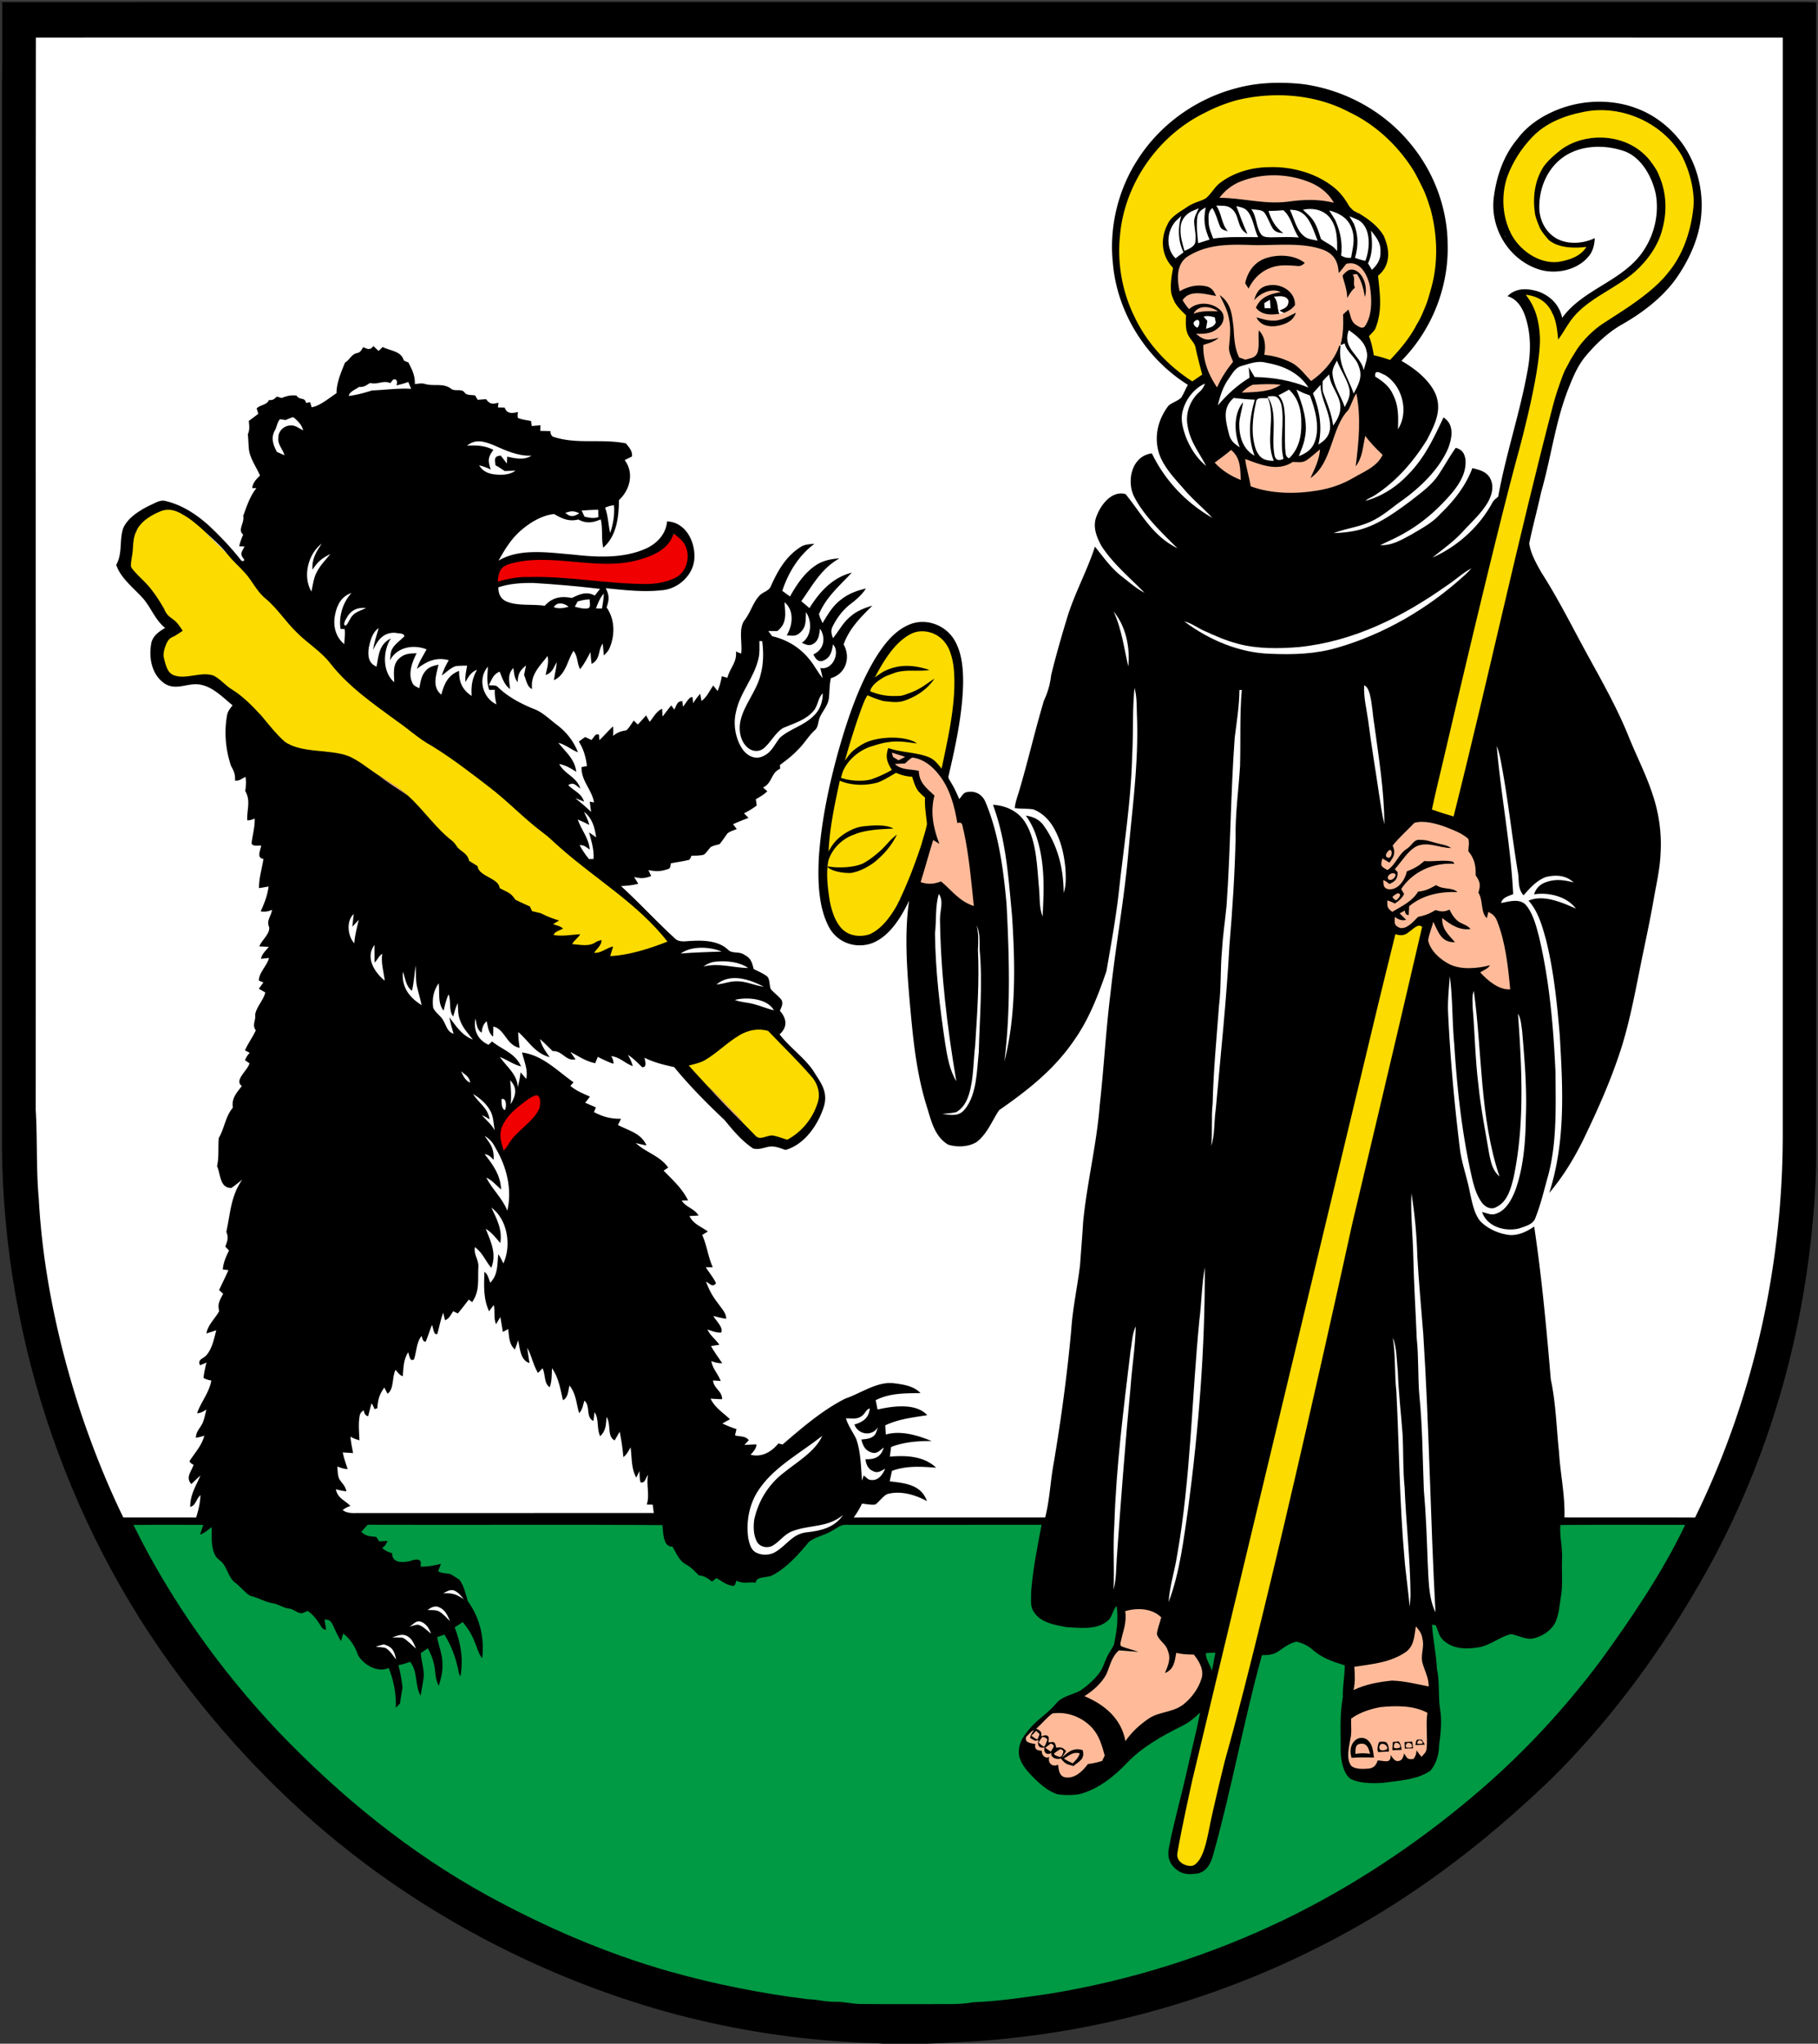 <?xml version="1.0" encoding="UTF-8"?>
<svg width="1041.3" height="1170.7" version="1.1" viewBox="0 0 781 878" xmlns="http://www.w3.org/2000/svg">
 <rect x="0" y="0" width="781" height="878" fill="#333333" stroke="none"/>
 <path d="m1.01 0.88c258.33-0.02 516.66 0.01 774.99-0.01 1.41 0.01 2.81 0.07 4.22 0.19 0.08 164.62 0 329.31 0.04 493.94 0.02 11.65-0.8 23.25-2.01 34.84-5.23 51.09-20.43 101.03-45.51 145.91-18.06 32.15-40.12 62.63-66.42 88.57-23.7 22.85-49.47 43.34-77.82 60.15-47.05 27.76-100.16 45.45-154.5 51.16-11.79 1.38-23.63 1.82-35.46 2.37h-19.12c-3.12-0.36-6.27-0.24-9.41-0.45-28.74-1.3-57.33-5.83-85.02-13.62-46.17-13.11-89.99-34.72-128.41-63.49-29.87-22.42-56.33-49.46-78.77-79.28-50.77-67.45-78.02-151.79-76.94-236.16 0.01-150.33 0-300.67 0.01-451 0.24-11.04 0.06-22.08 0.13-33.12z"/>
 <path d="m15.42 16.104c250.14-0.01 500.31-0.03 750.45 0.01-0.02 156.6 0 313.2-0.01 469.8 0.221 57.313-12.445 114.52-37.666 166.04-18.702-0.11-37.414 0.01-56.116-0.06 0.281-9.668-1.77-18.571-2.344-28.159-1.107-10.483-1.318-20.835-3.532-31.187-1.84-21.952-3.873-43.813-7.122-65.613-3.109 2.122-6.77 3.913-10.634 3.631-4.557-0.553-9.255-2.595-12.485-5.895-2.756-3.3-3.622-8.48-4.547-12.575-1.227-6.54-3.632-12.656-4.346-19.296-2.324-18.974-4.044-38.058-4.95-57.153-0.322-5.382 0.342-10.915 0.714-16.297 1.248 9.688 0.996 19.617 1.912 29.336 1.177 18.782 3.26 37.977 7.394 56.357 0.926 4.145 2.022 8.3 4.588 11.781 1.539 1.871 3.984 3.079 6.257 1.63 4.578-2.254 6.006-7.696 7.163-12.244 4.94-23.018 3.632-47.424 1.962-70.774 1.318 2.364 1.378 4.769 1.78 7.394 1.057 12.365 2.113 24.618 1.6 37.063-0.13 10.372-0.956 21.549-4.487 31.378-1.559 4.004-4.034 8.863-8.47 10.17-1.74 0.806-4.075-0.402-5.835-0.734 2.183 6.419 10.07 8.572 16.066 6.992 2.545-0.935 6.046-1.7 6.891-4.658 2.364-5.965 3.803-12.344 5.553-18.51 3.683-14.266 3.089-29.145 3.029-43.743-0.876-19.537-2.576-39.487-7.133-58.54-1.177-4.558-2.596-10.061-5.765-13.663-2.806-2.696-7.132-1.257-10.462-0.664 0.543-2.414 3.209-2.968 5.17-3.813-1.036-21.267-5.281-42.384-7.062-63.631 1.258 3.108 1.7 6.227 2.324 9.517 2.706 14.768 4.266 29.617 6.72 44.416 0.735 3.813-0.22 7.083 2.465 10.221 2.757-3.088 5.594-6.398 9.598-7.857 4.175-1.046 8.682-0.835 11.901 2.324-3.873-1.036-7.656-1.59-11.55-0.211-2.756 0.855-4.536 2.575-5.422 5.332 6.208-0.986 14.045 0.835 17.958 6.117-5.966-2.656-13.893-6.167-20.332-3.42 4.155 4.597 5.855 10.864 7.485 16.7 3.35 13.42 4.769 27.343 5.926 41.045 1.338 22.938 2.595 45.594-4.517 67.827 5.794-6.81 10.412-14.406 14.406-22.384 6.378-13.21 12.314-26.419 16.73-40.433 3.894-12.535 6.228-25.855 8.853-38.692 1.72-8.209 3.451-16.398 4.89-24.657 1.096-6.288 2.615-12.737 2.917-19.115 0.614-8.803-0.583-17.686-3.43-26.036-2.757-8.43-6.72-16.066-10.05-24.276-4.9-12.273-11.48-23.933-17.818-35.472-6.569-11.972-12.484-23.974-19.859-35.473-2.142-3.823-4.678-8.19-5.221-12.555 1.489-7.334 3.521-14.618 5.1-21.962 4.337-15.06 6.097-30.221 11.7-44.446 2.063-5.182 4.055-10.091 7.737-14.377 4.266-5.02 9.225-9.708 14.94-13.038 8.682-4.88 17.153-11.237 23.138-19.275 5.996-8.33 10.715-18.542 11.338-28.904 0.775-10.674-2.253-21.69-8.621-30.332-4.688-6.207-10.966-11.247-18.2-14.144-10.18-4.175-22.031-4.216-32.424-0.755-7.605 2.586-14.97 6.962-19.798 13.521-6.097 7.234-9.176 16.56-10.232 25.845-1.267 12.968 6.71 25.905 19.145 30.08 7.183 2.435 16.57 0.604 21.56-5.352 2.001-2.263 2.595-5.02 2.756-7.967-4.97 2.364-11.358 2.877-16.308 0.2-4.417-2.444-6.942-7.011-7.475-11.95-0.523-9.055 3.16-18.401 10.906-23.492 7.474-4.9 17.605-4.95 25.824-2.042 7.204 2.817 11.57 10.825 13.2 18.018 1.59 8.2-0.343 17.123-4.86 24.105-8.48 13.5-26.136 16.74-35.271 29.396-1.227-5.463-4.809-9.205-9.95-11.207-4.688-1.49-9.819-1.872-13.54 1.901 3.923 1.197 6.025 4.457 7.414 8.099 2.706 7.696 2.696 15.684 1.237 23.631-3.24 18.25-9.386 36.167-12.656 54.417-0.946 0.784-1.901 1.418-2.495 2.535-5.573 10.372-15 18.863-25.744 23.631 4.487-3.651 9.104-6.87 13.038-11.166 3.702-4.085 8.44-8.25 11.036-13.13 1.72-3.259 2.485-7.162 0.302-10.422-1.79-2.485-4.447-2.988-7.233-3.732-2.868 7.706-7.888 14.004-13.743 19.658-3.521 3.913-7.847 6.127-12.334 8.813-4.396 2.364-8.29 4.798-13.49 4.648 3.6-1.791 7.283-3.34 10.744-5.403 7.746-4.416 14.336-10.322 20.1-17.082 3.44-4.246 6.258-8.823 5.745-14.517-0.564-2.697-1.419-4.004-4.155-4.84-2.646 3.713-4.84 7.707-7.354 11.5-3.018 4.617-7.626 7.847-11.912 11.237-5.784 4.276-12.012 8.883-18.782 11.408-4.668 1.791-9.437 2.294-14.387 2.526 5.141-2.033 10.694-2.546 15.805-4.92 5.07-2.294 8.823-5.775 13.37-8.974 7.958-5.704 15.976-13.34 19.95-22.434 1.73-4.558 2.847-10.292-1.962-13.39-4.175 8.913-8.159 17.434-15.201 24.547-4.91 5.241-11.328 9.416-18.29 11.277 1.097-1.066 2.767-1.529 4.024-2.414 9.377-6.077 16.55-14.437 22.415-23.853 3.139-6.177 6.479-12.344 3.732-19.387-2.626-6.267-9.014-11.187-14.758-14.486 13.068-13.19 20.452-31.791 19.859-50.372-0.171-15.292-5.845-30.493-15.503-42.324-11.358-14.246-28.34-23.622-46.348-26.147-9.658-1.086-19.839-0.845-29.235 1.8-17.203 4.568-32.525 15.584-42.093 30.614-8.37 12.928-12.223 28.813-10.664 44.125 1.69 21.308 14.175 41.298 32.244 52.615-0.996 1.781-1.73 3.713-2.807 5.443-1.5 1.53-3.883 2.133-5.503 3.501-4.145 5.443-6.077 12.193-4.487 18.974 1.469 6.55 6.952 12.082 11.237 17.032 3.723 4.386 8.18 7.978 12.063 12.203-11.208-6.449-20.342-16.016-25.956-27.696-8.44 1.026-10.845 11.258-7.897 18.048 4.195 8.572 12.183 16.046 18.853 22.696-10.684-5.301-15.191-14.547-22.264-23.26-5.754-1.619-10.452 4.347-12.283 9.065-2.083 4.708-0.292 9.085 1.961 13.3 5.202 7.857 12.183 13.581 18.471 20.02-3.662-1.861-6.83-4.769-10.09-7.243-4.477-3.602-7.646-8.14-11.208-12.566-3.39 10.493-8.772 20.06-11.981 30.664-2.455 8.079-4.8 16.227-6.811 24.437-0.523 4.215-1.379 7.223-3.13 11.066-3.933 13.078-6.93 26.459-10.864 39.537-0.694 2.183-1.449 4.316-1.67 6.62 2.615 0.362 5.281 0.17 7.877 0.533 3.682 1.358 6.58 4.135 8.571 7.455 3.37 5.613 4.78 11.8 5.342 18.26 0.151 3.49 0.363 6.85-0.774 10.21-0.05-10.523-2.545-20.684-8.813-29.255-1.891-2.445-4.447-3.521-7.425-3.974 2.365 3.36 3.924 6.66 5.02 10.624 3.23 10.925 2.727 21.479 2.174 32.686-1.56-3.994-1.127-7.988-1.57-12.425-0.845-8.963-0.946-19.517-5.654-27.535-2.968-5.11-8.33-7.636-14.104-7.988 5.724 15.493 6.63 31.318 8.189 47.596 1.338 20.382 1.84 42.796-3.3 62.706 2.797-22.284 2.103-45.302 0.946-67.696-1.318-14.477-3.3-29.98-8.924-43.47-1.338-3.532-4.507-5.383-8.22-4.558-1.377 0.15-2.273 2.032-3.168 2.957-1.056-2.334-2.042-4.647-3.39-6.83-0.493-1.007-1.6-2.073-1.177-3.25 3.028-13.078 6.076-26.982 6.227-40.432-0.04-6.369-0.654-13.079-4.215-18.552-3.934-5.774-11.389-8.52-18.059-6.227-7.082 2.626-11.62 8.682-15.483 14.85-7.223 12.041-11.931 26.156-15.764 39.607-4.175 15.02-7.364 30.15-8.45 45.734-0.504 9.668-0.333 21.187 4.255 29.96 3.581 6.82 11.428 9.617 18.631 7.052 7.586-2.978 12.536-11.258 15.876-18.27-2.032 13.974-0.986 28.652 0.19 42.676 1.44 15.986 2.767 31.368 7.717 46.77 1.72 5.755 3.3 12.033 8.823 15.363 3.813 1.247 9.014 1.046 12.435-1.218 4.587-3.682 6.468-9.084 9.507-13.571 12.394-8.612 23.732-17.525 32.313-30.16 6.368-9.065 10.201-19.156 13.783-29.538 1.952-11.278 4.004-22.525 5.312-33.893 2.092-19.648 5.251-38.793 5.734-58.551 0.574-9.719 0.04-19.578 1.016-29.266 1.107 3.904 0.886 8.3 1.067 12.334 0.714 20-1.962 38.662-3.723 58.5-1.77 20.192-5.483 40.081-7.645 60.232-2.002 16.046-2.848 32.173-4.648 48.23-1.268 16.7-5.544 33.64-7.133 50.3-0.342 6.067-0.885 12.113-1.298 18.17-1.107 9.416-3.19 18.652-3.803 28.138-1.75 19.025-4.295 37.988-7.475 56.831-1.488 7.888-1.73 15.845-3.712 23.652-27.414 0-54.829-0.01-82.233 0.01 1.358-1.911 2.535-3.843 3.551-5.956 1.872 0.181 3.854 0.654 5.715 0.393 1.76-1.298 3.088-3.42 5.01-4.437 5.634-1.7 12.143 0.221 17.153 2.968-2.526-7.183-9.507-7.706-16.006-8.501 0.322-1.5 0.664-2.998 0.996-4.497 6.267-2.294 12.474-1.841 18.973-1.358-5.332-5.05-12.988-5.352-19.909-4.749 0.191-1.378 0.372-2.756 0.543-4.134 5.413-2.143 11.62-2.636 17.395-2.566-6.006-2.495-13.21-4.638-19.678-2.807-0.07-1.308-0.151-2.625-0.232-3.933 5.805-2.757 11.8-3.36 18.058-4.366-4.909-5.393-15-3.884-21.358-2.435-0.261-1.338-0.533-2.676-0.804-4.014 6.207-3.129 12.515-2.908 19.255-3.058-2.887-3.069-7.485-3.723-11.469-4.216-7.122-0.875-14.064 4.296-20.885 6.61-9.769 4.95-18.622 12.565-26.881 19.698l-1.821-0.443c-2.968 3.612-7.093 6.067-11.922 4.86 1.218-1.47 2.355-2.455 2.536-4.467-1.73 0.07-3.461 0.14-5.191 0.231 0.623-0.684 1.247-1.358 1.87-2.032-1.418-1.891-3.802-1.469-5.925-2.052 0.211-0.896 0.433-1.791 0.644-2.697a49.379 49.379 0 0 1-6.076-2.434 967.34 967.34 0 0 0 3.28-1.811c-3.059-2.907-6.44-4.91-8.35-8.863 1.65 0.13 3.299 0.211 4.949 0.261 0.12-3.51-3.561-4.527-3.903-8.078l3.31 0.241c-1.158-3.128-3.482-5.21-4.005-8.56 1.53 0.653 3.079 0.965 4.648 0.915-1.62-2.445-3.39-4.78-4.799-7.365 1.208-0.17 2.405-0.362 3.602-0.563-1.69-2.344-3.893-3.923-5.15-6.519 1.991 0.594 3.762 1.408 5.894 1.278 1.188-2.043-2.414-5.262-3.36-7.123 1.811 0.493 3.632 0.936 5.503 1.207 0.191-2.273-2.042-4.517-3.25-6.328-2.414-3.048-4.084-5.955-5.371-9.627 1.6 0.754 2.786 2.766 4.265 0.653-1.116-2.444-2.988-4.527-4.376-6.84l2.998 0.02c-2.052-4.487-2.495-9.417-4.557-13.884 0.815-0.493 1.63-0.986 2.434-1.489-2.998-2.203-6.137-3.098-7.907-6.63 1.298-0.08 2.605-0.15 3.913-0.23-1.69-2.939-5.342-3.492-7.243-6.41l2.746-0.08c-2.545-5.16-6.57-8.752-10.503-12.787 0.654-0.442 1.318-0.885 1.982-1.317-3.772-5.232-9.426-6.349-13.974-10.554 1.54 0.403 3.079 0.755 4.648 1.016-2.485-5.372-7.485-6.207-12.273-8.762l1.308-2.666c-4.467 0.03-7.687-0.825-11.62-2.877l0.825-2.013c-1.54-0.674-3.069-1.348-4.608-2.012a39.602 39.602 0 0 0 2.053-2.645c-2.968-1.288-5.886-2.475-8.39-4.588 0.442-0.513 0.895-1.026 1.347-1.54-6.941-4.888-13.35-11.7-22.132-12.806 0.875 3.742 2.666 7.435 1.8 11.338-0.804-0.936-1.61-1.871-2.404-2.817a48.848 48.848 0 0 1-1.207 6.358c-0.342-5.704-4.688-8.561-7.676-12.957 3.159 1.257 5.774 3.219 9.094 4.064-2.666-5.865-7.847-7.002-12.485-10.734l-1.489 1.428c-4.637-2.032-6.6-6.328-5.633-11.247 0.553 2.213 0.483 4.698 2.646 6.026 0.321-2.254 0.573-3.33 2.142-4.93 0.654 2.525 0.664 4.86 2.797 6.68 0.05-1.458 0.08-2.907 0.1-4.356 4.98 1.097 5.544 7.998 11.288 9.155-0.311-2.263-0.603-4.527-0.593-6.82 4.678 4.094 7.082 9.064 13.5 10.814-1.73-2.465-3.45-4.779-4.144-7.777 1.871 1.66 3.612 3.441 5.433 5.161 4.315-0.17 5.492 4.407 9.828 3.572-0.744-1.067-1.478-2.143-2.213-3.21 3.531 1.862 6.65 4.065 10.674 4.85 0.352-0.906 0.715-1.811 1.077-2.717 2.213 1.067 4.386 2.193 6.74 2.968 0.07-1.117-0.251-2.203-0.996-3.28 3.743 0.383 5.885 3.059 9.276 4.266-0.393-1.74-1.208-3.25-2.053-4.809 2.334 1.459 4.135 3.4 6.097 5.282 2.274 0.191 1.247-2.747 1.016-4.065 4.044 2.053 8.34 3.059 12.736 4.035 6.67 8.098 14.014 15.553 21.65 22.726 3.763 4.577 7.324 8.913 12.314 12.253 2.555 0.604 4.547-0.402 7.022-0.825 2.364-0.301 4.638 0.685 6.841 1.429 8.36-2.314 14.316-11.217 16.64-19.125 1.67-6.428-1.901-10.271-4.99-15.332-4.084-5.643-9.91-9.657-14.175-15.21 3.501-3.12 3.099-6.751 0.13-10.091 0.635-1.64 1.48-2.817 0.735-4.648-1.257-1.67-3.169-3.008-4.557-4.547-0.835-1.6-0.352-4.175-1.59-5.524-1.71-1.398-3.933-2.213-5.865-3.27-0.664-2.786-1.247-4.727-3.994-6.076-2.112-1.59-5.03-0.402-6.87-2.052-3.914-3.883-10.222-4.235-15.413-3.944-2.556 0-5.654 0.936-7.656-1.146-7.898-7.244-15.12-15.161-23.048-22.385 2.515-0.16 4.98-0.342 7.414-1.026l-1.78-2.887c2.927 0.724 4.567 0.654 7.333-0.402l-1.187-2.566c2.556 0.523 4.86 0.664 7.374-0.12 2.113-0.524 1.882-0.654 2.264-2.787 2.626-0.513 5.292-0.855 7.887-1.5 0.413-0.432 0.715-1.015 0.926-1.76 1.78-0.05 3.712 0.03 5.422-0.473 1.117-0.885 1.872-2.213 2.878-3.229 1.136-0.674 2.555-0.905 3.823-1.268 1.197-1.479 2.253-3.038 3.35-4.597 1.106-0.936 2.716-1.308 4.014-1.912-0.523-0.694-1.057-1.378-1.59-2.062 2.183-0.996 4.407-1.871 6.65-2.716-0.644-0.654-1.298-1.308-1.942-1.952 1.942-0.966 3.743-2.052 5.473-3.37-0.13-0.906-0.261-1.811-0.392-2.706 1.8-0.966 3.45-2.013 4.95-3.4l-1.852-1.64c4.014-1.791 3.39-6.43 7.344-8.019l-0.07-1.66c2.747-2.022 5.423-4.064 7.757-6.57 2.605-2.494 4.346-5.643 6.961-8.118 1.821-1.428 1.52-3.51 2.344-5.644 1.107-2.595 3.451-5.1 3.894-7.957 0.412-3.018 0.211-6.026 0.935-9.004 6.429-1.821 8.602-8.873 5.453-14.487 2.465-6.891 7.294-11.63 12.364-16.66-3.49 1.026-6.77 2.294-9.527 4.748-3.22 2.666-4.799 6.087-7.424 9.236-0.534-1.62-1.027-3.079-0.272-4.729 1.881-3.923 4.517-7.454 8.008-10.09 2.475-1.891 4.728-3.893 6.449-6.53-3.753 0.866-7.264 2.113-10.342 4.488-3.853 2.746-5.916 6.438-8.31 10.392-0.533-1.268-1.207-2.535-1.53-3.873 3.17-7.475 8.763-12.052 14.085-17.827-8.38 2.183-13.742 8.189-18.199 15.241a163.7 163.7 0 0 0-3.491-2.947c4.98-7.053 8.592-13.994 16.398-18.43-3.702 0.27-7.223 0.955-10.342 3.108-4.688 3.169-8.199 8.39-10.895 13.28a402.6 402.6 0 0 0-3.33-2.425c2.656-7.938 7.072-15.201 13.863-20.252-1.962 0.252-4.004 0.222-5.744 1.258-6.328 3.954-9.81 9.89-12.807 16.519-0.946 2.787-3.491 2.676-5.252 4.688-2.686 3.028-3.581 6.75-6.026 10.09-3.078 3.663-1.056 10.131-1.7 14.679l-2.233-0.916c0.523 4.608-2.556 7.022-3.682 11.278l-2.385-0.644c-0.382 2.213-0.945 4.255-1.81 6.328-0.624-0.775-1.248-1.56-1.872-2.344-1.7 2.354-2.636 4.87-5.05 6.63l-0.543-3.079c-1.167 1.248-2.133 2.596-3.038 4.034l-0.282-2.625c-1.58-0.232-2.898 3.018-4.135 4.064l-0.211-2.314c-2.425-0.04-2.455 1.982-3.511 3.612-0.423-0.604-0.835-1.207-1.258-1.811-1.298 1.56-2.475 3.21-3.752 4.789-0.06-1.107-0.121-2.224-0.192-3.33-2.565 1.197-3.55 3.5-5.342 5.613-0.513-0.915-1.016-1.83-1.529-2.736a218.17 218.17 0 0 1-3.561 3.903c-0.584-0.563-1.177-1.126-1.76-1.69-0.997 1.399-1.882 2.998-3.14 4.175-2.484 0.382-3.742 0.845-5.724 2.384 0.121-1.368 0.11-2.736-0.01-4.084-2.062 1.881-3.823 4.044-5.885 5.926l-0.181-2.314c-1.52-0.876-2.244 1.398-3.24 2.233-0.895-0.422-1.78-0.845-2.676-1.268-0.915 0.644-1.83 1.308-2.736 1.972 2.072 3.21 3.048 6.75 3.49 10.513-0.774 0.141-1.548 0.292-2.323 0.433-0.12 6.107 4.416 9.577 5.372 15.18l-1.84-0.321c0.2 1.469 0.392 2.948 0.593 4.427-2.133-2.113-4.457-3.984-6.75-5.906 1.247 0.473 2.484 0.966 3.722 1.469-1.198-3.722-4.276-4.477-6.791-7.103 2.475-1.519 3.21 0.282 5.201 1.409-1.76-5.07-6.62-5.946-9.084-10.443 2.806 0.473 4.99 1.841 7.323 3.34-0.684-5.624-4.456-8.32-7.676-12.465 3.059 0.735 5.443 2.928 8.4 4.055-1.88-4.789-4.798-8.491-8.842-11.64-3.3-2.435-6.409-5.674-10.221-7.022-5.423-2.213-10.745-4.99-15.03-9.044-1.097-1.389-2.646-0.896-4.216-1.107 1.308-2.425 1.922-4.718 4.658-5.815 1.217 2.817 1.901 5.533 4.497 7.475-0.332-3.48-1.237-6.268 1.408-9.054 0.332 2.213 0.373 4.265 1.831 6.096 0.262-3.782 0.825-4.799 3.592-7.203a186.85 186.85 0 0 1-0.825 4.125c0.956 1.992 1.217 5.12 3.44 6.006-0.754-6.318 3.21-9.588 6.64-14.195 0.644 2.877-0.251 5.362-0.824 8.159 2.867-0.926 3.41-3.14 4.738-5.463-0.08 2.626-0.875 5.1-1.137 7.696 5.141-2.425 5.563-8.109 8.36-12.585 1.912 2.263 1.449 5.17 2.837 7.867 1.861-2.264 3.089-4.81 4.497-7.354 0.08 1.71 0.232 3.4 0.473 5.09 3.853-2.012 2.636-5.754 4.749-8.742 0.18 1.7 0.342 3.41 0.482 5.11 0.956-0.945 1.902-1.82 2.435-3.088 2.425-5.664 2.364-12.384-1.247-17.555 1.167-3.33 1.217-5.111-0.353-8.25 7.878 0.805 16.238 1.77 24.125 0.875 6.6-0.472 12.918-5.955 13.833-12.585 0.966-7.404-3.22-16.65-11.62-16.992-0.503 5.714-4.607 9.819-9.698 11.942-9.577 4.044-20.654 3.45-30.734 2.313-10.13-0.794-22.847-2.927-31.982 2.616 2.787-4.95 5.533-9.557 9.96-13.26 3.752-3.229 8.964-6.317 13.933-6.76 3.4 1.962 6.359 3.36 10.403 2.324 3.37 1.851 6.227 1.429 9.617-0.04 0.956 4.004 0.182 8.108 1.067 12.153 5.845-5.08 6.66-13.18 6.77-20.443 4.77-4.426 6.58-11.67 2.445-17.173a230.17 230.17 0 0 1 3.16-1.57c0.2-2.504-1.238-3.802-2.627-5.623-10.583-2.072-20.613 0.473-30.633-2.656-1.157-0.211-1.75-1.076-1.791-2.606-1.459-0.04-2.918-0.08-4.386-0.11l0.13-2.395c-1.257 0.111-2.515 0.212-3.772 0.312l-0.292-2.133c-1.911-0.422-3.873-0.563-5.654-1.348-0.191-0.754-0.16-1.6 0.08-2.525-2.504 0.544-4.728 0.926-5.764-1.901-0.966-0.02-1.921-0.04-2.887-0.05l0.221-2.063c-2.505 0.674-3.732 0.684-5.322-1.509-1.187 0.09-2.384 0.181-3.581 0.282-0.372-0.624-0.755-1.258-1.137-1.892-1.74-0.352-3.521 0.172-4.658-1.408-1.137-1.56-4.084-0.191-5.604-1.439-3.51-2.625-7.142-0.975-11.146-2.042-1.52-0.503-2.918-0.14-4.457 0.02 0.1-3.632-1.197-6.288-2.847-9.376-0.765-0.171-1.419-0.473-1.962-0.895-1.117-3.994-5.895-4.004-9.024-5.674-0.584 0.573-1.177 1.146-1.76 1.71-0.745-0.704-1.48-1.409-2.224-2.113-1.449 1.831-2.344 1.399-4.326 0.483-0.845 1.097-1.127 2.223-2.616 2.525-2.545 0.453-3.068 2.807-5.261 4.105-1.65 4.084-3.652 8.662-3.642 13.139-3.078 1.992-6.952 5.392-10.684 6.066l-0.664-2.213-1.72 0.332c-0.644-2.696-2.596-0.906-4.155-3.18-2.405-0.24-4.165 0.172-6.358 1.067-0.674-0.201-1.338-0.412-2.012-0.614-1.248 1.067-1.68 1.66-3.451 1.48-0.765 2.142-3.692 1.971-5.272 3.631 0.242 0.765 0.473 1.53 0.715 2.294-1.359 1.026-2.707 2.052-4.085 3.048 0.191 2.032 0.483 3.813-0.422 5.724 0.231 1.892 0.231 3.793 0.412 5.694 0.14 4.206 3.19 8.22 4.819 12.053-1.65 1.68-3.028 2.907-3.35 5.402l1.81 0.02c-2.736 3.37-4.174 7.797-5.673 11.912 0.644 3.078-2.536 5.985-0.02 8.048-0.694 1.64-1.308 3.27-1.71 5.01 0.774 0.03 1.539 0.06 2.303 0.08-1.046 2.103-2.243 3.26-0.292 5.332 0.514 1.268-0.965 1.137-1.388 0.363-4.135-5.242-8.742-10.07-13.611-14.648-5.332-4.82-11.59-8.944-18.672-10.574-2.153-0.684-4.568 0.946-6.51 1.771-4.386 2.133-9.899 5.433-11.75 10.181-1.61 5.231-0.12 10.412-2.887 15.473 1.63 5.211 6.901 9.517 10.563 13.4 4.215 4.215 5.714 9.88 10.433 13.702-2.515 1.49-4.92 3.109-5.835 6.047-1.389 6.539-0.03 14.346 6.046 18.118 5.322 2.938 10.231-1.217 15.865 0.423 5.03 1.267 8.954 5.493 12.897 8.652-0.965 1.277-1.961 2.394-2.313 4.004-1.379 7.414-0.725 14.798 1.61 21.941 1.216 2.254 1.93 3.672 1.75 6.358 1.63 0.423 3.048-0.925 4.517-1.539 0.362 2.072 0.211 3.994-0.131 6.046 2.515 4.286 0.604 7.968 0.905 12.626 1.077-0.02 2.123-0.282 3.16-0.795 0.14 3.672-0.946 7.053-1.329 10.644 0.423 1.489 2.928 0.865 4.105 0.986-0.221 1.992-2.163 5.241 0.986 5.734-0.634 4.246-1.962 8.2-1.901 12.536a83.309 83.309 0 0 0 4.104-0.705c-0.453 3.843-1.79 7.203-3.39 10.684 1.63 0.312 3.26 0.09 4.9-0.654-0.443 2.898-2.546 4.568-1.248 7.465 0.402 2.847-3.25 5.614-4.236 8.25l4.085 0.18c-1.308 1.711-2.938 2.979-3.36 5.152l3.45-0.363c-0.855 3.36-4.456 6.379-4.336 9.739l1.922 0.774c-0.654 0.906-1.308 1.801-1.962 2.707l2.777 1.6c-0.835 3.43-3.813 6.156-4.356 9.506 0.352 2.696-1.48 4.427 0.281 6.76-1.368 2.989-3.36 5.584-4.648 8.602l2.023 1.077c-0.986 1.026-1.65 2.092-1.992 3.199l1.88 1.258c-0.502 2.877-6.82 7.313-3.259 9.778-2.253 3.008-4.517 5.201-3.863 9.316-3.28 3.883-3.51 8.702-6.056 13.038-0.362 4.055 0.17 8.059-0.745 12.093 1.58 3.35 1.087 9.487 6.167 9.356 1.62-1.077 3.099-2.364 4.648-3.551-4.92 6.991-5.07 14.386-6.82 22.424 1.046 2.525 0.472 3.863-0.443 6.328 0.533 0.563 1.066 1.127 1.59 1.69-1.299 2.636-2.425 5.13-2.667 8.119l2.415 0.302c-1.258 2.897-2.686 5.704-4.014 8.56 0.583 0.524 1.177 1.057 1.76 1.59-1.368 2.616-2.575 4.357-1.7 7.435-1.76 3.21-4.94 6.026-5.493 9.608 1.419-0.443 2.827-0.886 4.235-1.348-0.975 3.591-1.68 7.645-4.134 10.583-1.318 1.68-4.115 1.8-2.847 4.447 0.925-0.393 1.85-0.775 2.766-1.167-0.523 2.173-1.036 4.346-1.277 6.58 0.905 0.573 2.032 0.945 3.37 1.126-0.956 5.292-4.387 9.104-6.137 14.044 1.59 0 2.726-0.805 4.034-1.56-0.553 1.973-0.895 4.085-1.74 5.966-1.097 2.163-2.787 3.542-2.787 6.157a20.765 20.765 0 0 0 3.622-0.915c-1.147 4.376-4.075 7.314-6.389 10.996 0.242 0.563 0.825 1.076 1.761 1.54-0.956 2.987-3.581 5.381-0.956 8.279 1.288-1.248 2.566-2.505 3.914-3.692-1.962 4.557-4.437 8.28-4.397 13.47 2.375-0.483 2.566-3.45 4.387-5.03-0.101 3.32-0.845 6.449-1.841 9.598-10.433-0.02-20.865 0-31.298-0.01-7.083-14.587-13.099-29.708-18.26-45.08-9.688-29.568-16.368-60.745-18.048-91.851-1.167-12.706-0.543-25.453-1.308-38.119 0.07-153.55-0.07-307.21 0.07-460.75z" fill="#fff"/>
 <path d="m578.19 47.43 0.7 0.34 1.13 0.57 0.74 0.37c10.89 5.42 20.18 14.35 26.57 24.66l0.4 0.68c1.198 2.135 2.335 4.5 3.25 6.33l0.34 0.7 0.32 0.66c1.04 2.31 1.84 4.67 2.58 7.09 0.233 0.658 0.443 1.197 0.68 2.32 2.63 10.57 2.91 22.18-0.09 32.69-0.176 0.64-0.308 1.163-0.68 2.41-0.63 2.37-1.43 4.67-2.43 6.91l-0.25 0.31-0.05 0.39c-0.74 1.88-1.64 3.65-2.69 5.37l-0.27 0.29-0.09 0.37c-2.86 5.42-6.98 10.32-11.2 14.73-2.31-0.81-4.61-1.48-6.99-2.03-0.43-2.82-1.01-5.53-2.07-8.19 0.81-0.83 1.6-1.68 2.36-2.55l0.34-0.57c3.17-7.73 2.01-14.88 1.21-22.86 5.29-4.27 5.19-10.77 2.65-16.57l-0.06-0.4-0.25-0.33c-2.58-4.18-6.37-6.93-10.48-9.46l-0.39-0.39-0.59-0.05-1.02-0.51-0.55-0.35-1.52-1.55-0.45-0.66c-1.82-3.25-4.15-6.15-7.18-8.35-7.62-5.74-17.71-8.35-27.16-8-7.22 0.08-14.78 2.2-20.6 6.56-2.66 1.89-3.9 4.75-6.32 6.76-1.63 1.01-3.61 1.47-5.35 2.27l-0.75 0.35-0.93 0.49-0.69 0.4c-3 2.15-7.24 4.18-8.75 7.66l-0.23 0.46c-3.04 6.23-2.33 13.25 2.55 18.31-0.62 3.61-1.25 7.1-0.77 10.79 0.345 1.51 0.846 2.577 1.44 3.86 1.27 2.29 3.07 3.89 4.89 5.71-0.04 3.05-0.42 6.18 1.18 8.93 0.86 1.6 2.53 3 2.88 4.78 0.85 3.96 1.87 7.86 2.91 11.77-1.42 0.98-2.83 1.96-4.25 2.93-10.43-6.69-19.03-15.92-24.51-27.06l-0.09-0.36-0.23-0.3c-5.33-10.83-7.49-23.1-6.23-35.1 1.89-21.33 15.3-41.17 34.05-51.35l0.73-0.39c0.717-0.372 1.439-0.736 2.16-1.1l1.48-0.74 0.81-0.4a71.997 71.997 0 0 1 10.79-3.97c15.35-3.79 32.75-2.76 47.02 4.37z" fill="#fcdb00"/>
 <path d="m521.74 46.36-0.66 0.32z" fill="#009640"/>
 <path d="m520.38 47.03-0.81 0.4z" fill="#fb9"/>
 <path d="m578.19 47.43 0.7 0.34z" fill="#fff"/>
 <path d="m518.09 48.17-1.03 0.52z" fill="#fb9"/>
 <path d="m580.02 48.34 0.74 0.37zm-64.09 0.93-0.73 0.39z" fill="#fff"/>
 <path d="m680.22 48.058c16.22-3.38 34.15 4.64 42.39 19.01 3.53 6.966 5.7 15.93 4.77 22.87-1.09 9.65-4.51 19.8-10.86 27.29-4.71 5.96-11.35 10.78-17.57 15.05l-0.52 0.34c-0.8 0.53-1.6 1.06-2.41 1.58l-0.54 0.35c-2.32 1.48-4.61 3.01-6.94 4.49-3.92 2.52-8.66 7.27-11.19 11.18-0.84 1.32-1.65 2.65-2.45 3.98l-0.3 0.51c-1.07 2.159-2.28 4.023-3.04 6-1.706 4.533-3.109 8.721-4.11 12.33-15.45 59-28.12 118.58-43 177.72-3.12-0.93-6.24-1.89-9.31-3 1.29-6.24 4.3-18.63 4.3-18.63s8.599-36.863 12.97-55.01c0 0 11.965-50.393 18.7-75.41 0 0 10.854-38.004 10.43-53.78-0.28-6.65-1.8-13.07-6.12-18.3 4.97 0.45 9.04 2.91 11.25 7.43l0.07 0.39 0.27 0.29c1.69 3.57 1.97 7.27 2.38 11.13 2.83-3.83 4.51-7.65 7.74-11.02 3.52-3.72 7.96-6.62 12.3-9.28l0.54-0.33c4.16-2.56 8.55-5.18 12.24-8.39 5.55-4.93 10.36-11.58 12.05-18.91 1.92-7.37 1.6-15.23-1.42-22.26-0.343-0.883-0.743-1.805-1.16-2.57-1.72-2.78-3.57-5.4-6.1-7.52-9.35-8.19-24.68-8.63-34.73-1.48-3.02 2.306-6.017 4.97-7.87 7.65-3.76 6.03-4.59 13.07-3.56 20.02 0.4 2.232 1.389 4.325 2.15 6.29 1.048 1.89 2.644 3.761 3.89 5.12 4.455 3.594 11.594 3.42 16.05 2.86-2.56 4.2-7.67 5.75-12.25 6.47-8.45 0.84-16.85-5.31-20.42-12.7l-0.06-0.4-0.27-0.3c-3.19-7.23-3.5-15.54-1.07-23.04 2.33-6.37 6.07-12.3 10.77-17.18 5.72-6.08 13.95-9.3 22.01-10.84z" fill="#fcdb00"/>
 <path d="m668.61 66.18-0.49 0.35z" fill="#fff"/>
 <path d="m721.36 71.12 0.44 0.92z" fill="#fb9"/>
 <path d="m607.33 73.37 0.4 0.68zm114.96-0.3 0.28 0.65z" fill="#009640"/>
 <path d="m562.82 78.35c4.32 1.81 7.86 4.63 10.21 8.72-6.73-1.66-13.23-1.38-20.02-0.42-9.99 1.2-19.27-1.67-29.16-1.7 2.41-3.17 5.44-5.58 9.16-7.03 9.45-3.72 20.45-3.44 29.81 0.43z" fill="#fb9"/>
 <path d="m608.26 74.99 0.47 0.87zm102.04 2.03 0.3 0.73z" fill="#009640"/>
 <path d="m610.57 79.56 0.41 0.82z" fill="#fb9"/>
 <path d="m611.32 81.08 0.32 0.66zm-98.59 6.31-0.75 0.35zm-1.68 0.84-0.69 0.4z" fill="#009640"/>
 <path d="m522.48 88.31c2.04 0.1 4.45-0.22 6.17 1 4.24 2.82 2.28 8.69 7.23 11.17-1.78-3.89-3.23-7.97-4.77-11.96 1.95 0.53 3.7 0.68 4.99 2.4 2.34 3.03 2.64 7.45 4.38 10.94-6.47 0.01-12.87-0.29-19.31 0.6-0.78-2.19-1.71-4.1-1.91-6.44-0.08-2.42-0.56-4.97 1.56-6.67 1.51 2.35 2.1 4.97 3.13 7.53 0.66 1.8 1.87 1.91 3.53 2.45-2.9-3.33-2.55-7.62-5-11.02zm56.86-0.16 0.45 0.66zm-61.39 0.95c-1.02 5.42-0.58 8.82 1.67 13.8-1.64 0.51-3.27 1.04-4.9 1.57-0.37-3.79-0.89-7.88-0.29-11.66 0.63-2.04 1.74-2.78 3.52-3.71z" fill="#fff"/>
 <path d="m514.98 89.45c-0.75 1.72-1.9 3.6-1.99 5.5 0.04 3.11 1 5.93 0.5 9.1-0.41 2.02-3 2.96-4.64 3.71-0.9-3.27-1.93-6.32-1.69-9.79-0.01-3.15 1.93-5.74 4.65-7.16 1.05-0.46 2.11-0.92 3.17-1.36zm22.55 0.34c1.83 0.45 4.67 0.02 5.81 1.77 1.39 2.02 2.17 4.57 3.46 6.63 1.09 1.58 2.73 1.81 4.52 1.96-3.46-2.54-5.08-5.5-6.39-9.54 2.14-0.03 4.27-0.12 6.4-0.31 3.65 3.16 3.76 7.62 6.62 11.69-3.98-0.31-7.95-0.14-11.94-0.05-1.68-0.13-3.37 0.1-4.39-1.5-2.16-3.26-1.69-7.39-4.09-10.65zm16.6 0.29c1.95 0.08 3.73 0.25 5.34 1.48 3.58 2.52 4.95 7.94 6.58 11.82-1.81-0.45-4.12-0.55-5.61-1.77-3.47-2.48-4.46-7.75-6.31-11.53zm5.62-0.01c4.24-0.88 8.85-0.01 11.62 3.54 3.14 4.14 3.11 9.29 3.03 14.23-1.86-2.65-4.6-3.31-6.92-5.18-1.3-3.99-2.27-7.65-5.56-10.54-0.72-0.68-1.44-1.37-2.17-2.05z" fill="#fff"/>
 <path d="m581.31 90.36 0.55 0.35z" fill="#009640"/>
 <path d="m582.88 91.22 0.59 0.05 0.39 0.39-0.57-0.06z" fill="#fb9"/>
 <path d="m570.99 90.39c4.47 1.15 8.37 3.43 9.79 8.04 1.5 4.3 0.35 8.02-0.38 12.3-1.71 0.13-2.75-0.09-4.24-0.92 0.61-5.56-0.3-10.24-2.56-15.29-0.83-1.4-1.7-2.77-2.61-4.13zm-63.57 2.4c-1.49 5.22-1.37 10.64 1.01 15.58l-3.44 2.6c-4.29-4.23-3.79-11.58 0.03-15.94 0.79-0.76 1.59-1.5 2.4-2.24z" fill="#fff"/>
 <path d="m579.7 92.87c1.29 0.53 2.57 1.08 3.85 1.65 5.59 3.23 5.05 12.34 2.99 17.53-1.53-0.31-2.98-0.75-4.44-1.29 1.45-5.01 1.47-9.63-0.42-14.54-0.65-1.12-1.31-2.24-1.98-3.35z" fill="#fff"/>
 <path d="m501.61 96.29-0.23 0.46z" fill="#009640"/>
 <path d="m588.97 99.05c2.19 2.78 4.25 5.16 4.07 8.95 0.22 3.32-1.32 5.75-3.69 7.9-0.56-0.93-1.11-1.86-1.66-2.79 2.18-4.61 1.85-9.14 1.28-14.06z" fill="#fff"/>
 <path d="m659.33 100.14 0.32 0.74-0.26-0.33zm-64.99 0.98 0.25 0.33 0.06 0.4z" fill="#fb9"/>
 <path d="m646.27 101.19 0.27 0.3 0.06 0.4z" fill="#fff"/>
 <path d="m536 105.18c10.32 0.59 23.05-1.54 32.82 2.26 4.41 1.85 6.08 5.19 6.27 9.84 1.2-1.24 2.18-2.64 3.28-3.96 5.86-1.47 8.93 4.45 10.04 9.19 0.95 5.54 1.28 13-2.18 17.79-1.24 1.12-2.66-0.14-3.79-0.78-2.37-1.77-2.07-4.05-3.21-6.55-0.76 0.7-1.51 1.41-2.26 2.11 0.17 4.37 0.08 8.53-1.03 12.79l0.25 0.28-0.65 0.31-0.17-0.06c-2 6.16-6.87 11.62-12.13 15.27-2.52-2.59-4.98-6.01-8.18-7.75a32.157 32.157 0 0 0-11.93-3.49c0.64-3.74 0.48-7.69-2.36-10.52-0.31 3.01 0.33 6.4-0.49 9.31-0.91 2.62-2.96 2.52-5.24 3.29-0.9-0.32-1.8-0.64-2.7-0.95-1.98-4.02-2.12-8.18-2.39-12.56-0.68-5.58-0.91-10.77-5.98-14.24 1.64 3.4 3.41 6.56 4.02 10.36 0.89 4.03 0.33 7.88 0 11.92-0.12 2.42 0.98 4.23 1.72 6.42-2.83 3.48-5.06 6.84-6.86 10.97-3.7-5.46-6.14-11.58-5.9-18.28 2.36-0.76 4.69-1.34 6.6-3.06-4.69 1.18-6.21 1.28-9.72-1.71 3.71 0.04 6.96-0.01 9.77-2.77 2.12-1.74 2.89-5.02 0.9-7.13-3.38-3.6-10-4.17-13.66-0.68-1.07-1.2-1.97-2.48-2.8-3.85 3.15-4.82 9.77-2.52 14.37-1.84-0.91-1.84-1.58-3.26-3.65-3.98-4.22-1.15-8.29-0.15-12 1.99-1.07-4.95-1.53-10.93 2.8-14.51 8-5.44 17.11-5.7 26.44-5.43z" fill="#fb9"/>
 <path d="m663.22 105.26 0.59 0.47-0.35-0.17z" fill="#fff"/>
 <path d="m560.51 112.93c-1.06 1.12-2.22 1.54-3.48 1.26-3.81-0.22-7.39-0.6-11.05 0.81-4.33 1.51-7.64 4.87-9.59 8.96-0.49-0.76-0.97-1.51-1.46-2.27 0.98-4.96 4.08-9.29 9.04-10.83 5.14-1.71 12.19-1.44 16.54 2.07zm21.37 3.05c4.09 1.53 5.74 7.74 4.46 11.59-0.62-3.52-1.36-6.84-3.41-9.84l-1.81 0.19c1.26 1.86-0.05 3.66 0.96 5.64-1.49 1.23-2.35 2.84-3.32 4.46-0.05-3.21-1.09-6.13-1.95-9.18l0.09-0.72c1.54-1.51 2.57-2.84 4.98-2.14zm-36.93 6.61c5.34-1.03 11.52 2.63 11.36 8.42-1.12 1.7-2.83 2.59-4.66 3.37a5.68 5.68 0 0 1-2.02-1.03c2.32-0.98 4.11-1.54 3.77-4.46-1.49-2.25-3.78-1.43-6.07-1.49 1.92 2.45 1.3 4.69 2.27 7.38-3.65 0.56-7.65 0.61-10.06-2.64 2.07-4.68 5.95-5.82 10.62-6.66-3.82-1.96-8.77 0.46-11.38 3.48 0.86-3.34 2.52-5.84 6.17-6.37z"/>
 <path d="m547.33 127.4c2.29 0.06 4.58-0.76 6.07 1.49 0.34 2.92-1.45 3.48-3.77 4.46 0.57 0.46 1.25 0.81 2.02 1.03-0.68 0.15-1.36 0.29-2.05 0.4-0.97-2.69-0.35-4.93-2.27-7.38z" fill="#fff"/>
 <path d="m687.73 127.31-0.54 0.33zm-183.38 1.89 0.25 0.51z" fill="#009640"/>
 <path d="m545.54 128.74c0.11 1.22 0.21 2.45 0.31 3.67-0.87-0.02-1.74-0.03-2.6-0.04-0.05-0.73-0.08-1.46-0.11-2.19 0.79-0.5 1.59-0.98 2.4-1.44z" fill="#fff"/>
 <path d="m523.28 133.73c-3.65-0.08-7.06-0.33-10.54 1.05 2.02-4.07 7.42-3.26 10.54-1.05z" fill="#fb9"/>
 <path d="m611.45 133.47 0.25-0.31-0.3 0.7z" fill="#fff"/>
 <path d="m556.72 134.34c-1.21 3.57-4.27 4.87-7.71 5.59-3.59 0.68-7.54 0.01-9.25-3.59 2.48 0.61 4.66 1.44 7.26 1.38 3.54 0.08 6.6-1.95 9.7-3.38z"/>
 <path d="m696.71 134.35-0.52 0.34z" fill="#009640"/>
 <path d="m521.85 136.31c0.18 0.74 0.33 1.48 0.45 2.22-0.83 1.92-2.41 2.08-4.19 2.67 0.2-1.11 0.39-2.23 0.57-3.34-0.54-0.62-1.09-1.24-1.64-1.85 1.74-0.52 3.11-0.14 4.81 0.3zm-34.47-0.2 0.23 0.3 0.09 0.36zm177.05 0.02 0.34 0.68-0.27-0.29z" fill="#fff"/>
 <path d="m693.78 136.27-0.54 0.35z" fill="#009640"/>
 <path d="m514.26 140.79c-1.24-0.85-2.33-1.95-0.68-3.11 2.25-1.18 1.96 2.35 0.68 3.11zm94.18-1.27 0.27-0.29-0.36 0.66zm-17.65 1.76-0.34 0.57zm-11.35 0.55c3.23 2.27 6.93 4.99 7.64 9.15 0.81 2.54-0.69 5.51-1.19 8.02-1.61-6.66-9.46-9.34-6.45-17.17zm-1.77 5.67c0.78 3.78 5 6.07 6.07 9.95 1.79 4.43-0.17 7.78-2.22 11.61-2.39-7.26-6.89-12.22-5.6-20.46l-0.21-0.08-0.17-0.06 0.65-0.31c0.49-0.22 0.99-0.43 1.48-0.65zm-3.32 7.41c1.52 4.12 4.26 7.81 5.3 12.04 0.69 3.07-0.67 5.28-1.96 7.92-1.78-5.16-4.58-8.76-5.22-13.85-0.35-2.38 0.81-4.13 1.88-6.11zm-30.34 0.92c7.27 1.23 14.01 4.26 18.1 10.66-7.49-3.09-15.07-4.36-23.14-4.54l-2.52-4.23c0.12 1.51 0.23 3.01 0.35 4.51-5.45 3.36-9.49 7.11-13.65 11.93 1.01-4.05 2.16-7.94 4.62-11.39 1.53-2.06 2.74-4.76 5.38-5.5 3.66-1.02 7.09-2.52 10.86-1.44z" fill="#fff"/>
 <path d="m672.66 156.27-0.3 0.51z" fill="#009640"/>
 <path d="m594.93 161.08c7.5 4.5 10.46 15.89 5.61 23.29 0.18-5.2 0.35-10.05-2.09-14.82-1.57-3.61-4.41-5.77-7.66-7.78-0.39-3.53 2.46-1.34 4.14-0.69zm-23.9-0.2c0.45 4.55 3.58 7.77 4.58 12.07 0.78 3.74-0.74 6.94-2.92 9.86-0.58-4.86-2.44-9.23-4.09-13.77-0.63-1.59-0.4-3.56-0.4-5.25a25.91 25.91 0 0 1 2.83-2.91zm98.39 1.57 0.16-0.3-0.26 0.63zm-500.43 0.53c1.39-0.22 1.84 0.64 1.34 2.57 1.71-0.42 3.41-0.84 5.05-1.48 0.41 0.98 0.83 1.97 1.25 2.95-5.65-0.33-11.18 0.49-16.8 0.7-3.22 1.04-6.62 1.94-9.98 2.36 0.18-1.85 3.02-2.8 4.36-3.87 2.24 0.14 2.99-0.63 4.78-1.71 3.34 0.87 5.47-1.28 8.69 0.05 0.43-0.53 0.86-1.05 1.31-1.57zm348.67 1.8c-0.56 1.41-1.17 2.53-2.33 3.52-4.07 3.58-6.17 9.16-5.16 14.53 1.06 6.86 4.93 11.44 7.97 17.32-4.01-3.23-6.93-7.88-8.78-12.64-1.3-3.81-2.38-7.52-1.13-11.53 1.3-4.65 4.94-9.3 9.43-11.2z" fill="#fff"/>
 <path d="m538.18 165.26c3.99-0.26 8.06-0.39 12.04-0.02-4.55 3.23-11.38 3.19-16.76 3.42 1.33-1.45 2.92-2.62 4.72-3.4z" fill="#fb9"/>
 <path d="m567.3 165.31c-0.06 6.18 4.54 12.26 4.08 18.9-0.47 3.29-2.28 5.08-5.03 6.74 1.88-7.13 0.45-15.28-2.31-22 1.09-1.21 2.18-2.43 3.26-3.64zm-13.56 2.06c4.18 3.82 5.4 9.14 5.29 14.62 0.11 5.54-1.14 10.93-5.24 14.88-1.85-0.7-1.46-2.75-1.7-4.35-0.22-4.5 0-9.03-0.1-13.54-0.25-3.39-0.33-6.56-2.79-9.18 1.56-0.74 3.06-1.55 4.54-2.43z" fill="#fff"/>
 <path d="m556.95 167.41c1.06 0.51 2.13 1.02 3.2 1.51 0.85 0.33 1.71 0.65 2.58 0.95 2.3 5.92 4.41 13.87 2.05 20-1.19 3.26-3.7 4.88-6.83 6.08 1.02-2.67 2.19-5.1 2.62-7.94 1.43-6.75-1.06-14.39-3.62-20.6z" fill="#fff"/>
 <path d="m582.69 168.95c2.09 10.68 1.01 20.79-0.29 31.39 3.06-4.02 3-8.36 4.11-13.11 2.17 3.01 4.78 5.61 7.46 8.17-2.45 5.17-8.04 7.19-12.66 9.91-4.76 2.79-9.86 4.52-15.3 5.4-9.34 1.59-19.73 1.48-28.71-1.78-0.64-3.96-1.89-7.76-2.39-11.75 6.59 2.38 13.89 5.65 20.44 1.26 1.74 0 4.02 0.42 5.55-0.51 2.23-1.35 4.11-3.3 6.18-4.9-0.34 4.54-2.26 8.29-4.12 12.33 9.51-6.37 8.89-21.8 16.24-29.2 1.35-2.32 2-4.95 3.49-7.21z" fill="#fb9"/>
 <g fill="#fff">
  <path d="m530 170.95c3.01 0.34 6.02 0.64 9.05 0.74-2.36 7.96-3.1 16.18-0.1 24.08-5.1-2.87-6.6-8.26-6.59-13.78 0.15-3.11 1.27-6.13 1.65-9.23-4.26 5.11-3.79 13.53-1.4 19.42-2.12-1.41-3.85-2.71-4.54-5.3-1.42-5.73-3.3-11.53 1.93-15.93z"/>
  <path d="m544.71 170.94c3.34 8.73-1.25 17.89 2.48 27.02-3.99 0.01-6.09-1.11-7.62-4.74-2.3-6.33-1.49-14 0.01-20.44 0.17-2.56 3.35-1.41 5.13-1.84z"/>
  <path d="m544.51 170.37c3.66-0.69 4.88 0.11 5.94 3.43 1.53 7.46-0.89 15.9 0.94 23.31-2.27 1.1-3.67 0.45-3.96-2.08-1.33-7.33 1.62-18.29-2.92-24.66zm-418.69 8.82 0.5 0.23c1.76 1.64 3.36 3.01 3.91 5.48-1.58-0.76-3.4-2.33-5.21-2.13-2.85-0.1-5.49 2.3-5.44 5.19-0.41 3.06 1.8 4.64 2.64 7.61-1.08-0.47-2.16-0.95-3.24-1.43-1.63-2.89-2.68-5.98-0.97-9.13 0.98-1.62 0.99-3.48 2.24-4.94 0.81 0.13 1.62 0.25 2.43 0.37 1.02-0.48 2.07-0.9 3.14-1.25zm86.05 11.96c5.39 2.34 10.34 4.79 16.41 4.6-3 2.04-7.11 1.16-10.39 0.41l-0.13 2.99c-0.91-1.14-1.74-2.34-2.66-3.47-3.07 0.29-2.56 1.83-2.21 4.23 1.42 0.65 2.62 1.6 3.93 2.43 1.54-0.03 3.09-0.09 4.64-0.17-2.61 2-6.34 1.96-9.45 1.56-2.71-0.42-4.7-1.45-6.18-3.82 1.77 0.38 3.38 1 5 1.8-1.27-3.8-1.3-5.27 1.14-8.47-3.7-1.88-7.27-2.04-11.33-1.78 3.53-2.99 7.36-1.87 11.23-0.31z"/>
 </g>
 <path d="m528.86 193.29c4.16 3.4 3.92 8 4.17 12.91-4.23-1.71-8.12-4.07-11.21-7.46 2.37-1.8 4.79-3.5 7.04-5.45z" fill="#fb9"/>
 <path d="m263.77 217.05c0.31 4.24-0.32 7.92-1.65 11.93-0.83-3.66-0.85-7.36-2.18-10.92 1.27-0.53 2.44-0.91 3.83-1.01z" fill="#fff"/>
 <path d="m77.16 220.3 0.68 0.36c3.75 1.96 6.84 4.68 9.95 7.5 3.2 3.51 6.77 6.63 10.05 10.06 2.21 2.84 4.94 5.14 7.33 7.81 3.29 3.55 4.98 7.86 8.81 11.03 5.12 4.2 8.63 9.93 13.42 14.54 4.67 4.78 10.38 8.05 14.54 13.42 7.69 9.89 18.37 17.28 28.43 24.66 5.11 3.5 9.48 7.65 14.9 10.63l0.54 0.32c8.43 5.21 16.35 11.31 24.19 17.36 8.14 6.16 15.14 13.72 23.3 19.79 2.88 2.11 5.27 4.65 7.99 6.95 15.42 13.52 32.53 23.4 45.46 39.78-7.884 3.123-16.974 5.92-24.62 6.23 0.42-1.37 0.84-2.75 1.25-4.13-2.85 0.59-5.31 3.04-8.15 2.69 1.03-1.55 3.43-3.45 3.12-5.47l-1.55 0.48-0.66 0.3c-3 2.24-6.89 1.24-10.32 0.97 0.78-1.72 2.55-2.53 3.42-4.24-3.89 0.21-7.55 1.01-11.44 0.34 0.57-1.6 2.73-1.95 4.08-2.77-1.09-1.07-2.88-1.36-4.28-1.9l2.58-1.56c-2.5-0.75-4.94-1.64-7.26-2.84l-0.31-0.24-0.38-0.07c-1.22-0.3-2.44-0.59-3.67-0.88-0.3-0.67-0.61-1.33-0.91-2l-1.98-0.88-0.71-0.33-0.94-0.44-0.74-0.35-1.85-0.88c-0.8-1.14-1.57-2.2-2.79-2.93l-0.69-0.4-0.93-0.47-0.72-0.36-1.65-0.85c-0.35-4.4-9.02-4.91-9.5-9.44-1.21-0.77-2.43-1.52-3.64-2.29-0.61-2.96-2.84-3.68-4.8-5.57-0.87-1.14-1.52-2.35-2.71-3.2-6.95-5.42-12.08-13.18-18.72-19.2-3.69-3.4-8.28-6.05-12.54-8.68l-0.88-0.59-0.52-0.35c-3.66-2.48-7.3-5.48-11.36-7.28-8.22-3.3-20.2-1.13-27.61-6.27-3.62-3.17-6.69-7.13-9.77-10.82l-0.2-0.27-0.23-0.22c-3.82-4.11-7.64-8.09-12.43-11.1-2.87-1.68-4.97-4.46-7.89-5.97-5.2-2.01-11.96 1.75-16.99-0.14-3.02-0.97-3.63-4.46-4.38-7.12-0.56-2.24 0.09-4.21 0.9-6.29l0.22-0.46c0.55-1.26 1.38-2.15 2.48-2.65l0.45-0.02 0.36-0.31c1.23-0.72 2.41-1.51 3.59-2.31-1.27-1.93-2.44-3.8-4.4-5.11-1.61-1.11-2.69-2.12-3.44-3.99l-0.08-0.38-0.27-0.31c-2.17-3.79-4.68-7.58-7.7-10.76-2.1-2.23-4.33-4.05-6.12-6.56l-0.25-0.71c-0.03-1.7 0.41-3.47 0.63-5.17 0.45-3.19 0.14-6.16 1.43-9.2l0.37-0.38 0.05-0.55 0.55-1.02 0.34-0.54c2.15-3.06 5.79-5.17 9.18-6.59 2.77-1.24 5.77-0.82 8.39 0.59z" fill="#fcdb00"/>
 <path d="m248.87 220.49c-2.32 1.49-3.85 1.78-6.02-0.19 2.61-0.83 3.5-0.97 6.02 0.19zm1.02-1.17c2.36-0.18 4.72-0.31 7.09-0.36 0.02 1.06 0.05 2.12 0.07 3.18-2.05 0.7-3.92 0.28-5.95-0.2-0.42-0.87-0.82-1.74-1.21-2.62zm-172.73 0.98 0.37 0.11 0.31 0.25z" fill="#fff"/>
 <path d="m59.59 226.3-0.34 0.54z" fill="#009640"/>
 <path d="m58.7 227.86-0.05 0.55-0.37 0.38z" fill="#fb9"/>
 <path d="m87.79 228.16c3.42 3.24 7.17 6.32 10.05 10.06-3.28-3.43-6.85-6.55-10.05-10.06z" fill="#fff"/>
 <path d="m289.27 229.34 0.25-0.12 0.24 0.21-0.52 0.23z" fill="#009640"/>
 <path d="m289.24 229.66 0.52-0.23c1.24 1.01 2.53 2.01 3.55 3.25 3.89 4.77 2.26 13.16-3.54 15.69l-0.53 0.26c-3.5 1.53-7.43 2.19-11.24 2.25-17.02 0.03-34.02-3.49-51-3-4.48-0.14-8.84 0.72-13.12 1.99 0.15-3.52 0.83-6.22 4.48-7.42 17.71-5.62 37.86 3.22 56.07-1.95 6.12-1.81 12.5-4.3 14.81-10.84z" fill="#f00000"/>
 <path d="m138.17 233.52c-2.35 3.64-4.28 6.6-3.93 11.23 2.2-3.43 4.09-5.03 7.71-6.75-2.19 2.62-4.5 4.97-6.02 8.06-1.24 2.4-1.55 5.45-2.15 8.08-3.84-6.49-1.5-16.07 4.39-20.62zm-81.95 9.64 0.25 0.71zm575.92 0.94c-0.92 1.09-1.93 2.09-2.99 3.05-15.55 14.19-34.4 25.26-54.68 31.1-9.38 2.74-18.76 3.01-28.46 2.62-13.46-0.34-26.55-5.91-37.24-13.9 2.96 0.62 5.54 2.69 8.36 3.94 4.73 2.16 9.64 4.35 14.68 5.64 8.4 2.27 17.61 2.12 26.22 1.42 23.47-2.41 44.47-12.94 63.49-26.4 3.62-2.36 6.82-5.42 10.62-7.47z" fill="#fff"/>
 <path d="m289.77 248.37-0.53 0.26z" fill="#009640"/>
 <path d="m229.05 250.43c9.59 0.55 19.18 1.42 28.71 2.55-0.74 0.95-1.49 1.91-2.25 2.86-3.56-1.96-6.51-0.59-9.82 1.03-4.66-0.9-8.43-0.27-11.66 3.35-5.44-0.82-11.6 0.26-16.52-1.86-2.57-1.16-3.41-3.36-3.45-6.04 4.73-1.64 10.02-1.94 14.99-1.89zm-78.06 4.32c-3.71 4.04-5.53 9.97-4.7 15.4 0.59 0.04 1.19 0.1 1.78 0.15 0.32 2.1-0.11 4.32-0.19 6.43-3.77-3.16-4.94-8.01-3.92-12.72 0.8-4.13 2.76-7.93 7.03-9.26zm108.01 0.7 0.38-0.43c-0.02 2.16-0.41 4.25-0.77 6.37-0.86-0.01-1.72-0.01-2.59-0.02 0.79-2.11 1.54-4.15 2.98-5.92zm-5.64 2.06c-0.14 1.07 0.64 3.46-0.77 3.82-1.99 0.31-3.77-0.2-5.67-0.7 0.41-0.76 0.83-1.52 1.26-2.27 1.72-0.45 3.39-0.91 5.18-0.85z" fill="#fff"/>
 <path d="m244.26 260.67c-2.24 0.55-4.13 0.99-6.38 0.17 1.44-2.45 4.56-1.77 6.38-0.17zm92.77-1.97c4.25 3.5 3.55 9.93 0.95 14.22 2.25 0.16 3.97 0.62 5.73-1.15 2.85-2.52 2.3-5.37 2.54-8.8 2.7 3.94 2.47 10.35-1.78 13.16 1.64 0.8 3.35 1.57 5.03 0.38 2.33-1.44 2.41-4 2.77-6.44 2.67 4.01 1.69 9.01-2.84 11.05 0.84 1.79 2.07 3.61 4.32 2.65 3.06-1.29 3.63-3.95 4.09-6.95 3.27 3.28-0.05 11.34-5.44 10.12 0.36 1.47 0.72 2.94 1.01 4.42-2.11-2.55-3.53-5.55-5.67-8.08-4.02-5.08-9.72-8.54-16.02-9.98-0.56-0.74-1.11-1.48-1.67-2.22 1.29 0 2.58 0.01 3.86 0.02 4.37-3.37 3.4-7.54 3.12-12.4zm-266.74 2.49 0.27 0.31 0.08 0.38zm86.98 0c-1.95 0.98-4.39 1.58-5.83 3.23-1.18 1.25-1.65 3.14-2.85 4.3-1.53 0.17-0.24-2.42 0.09-2.88 1.87-3.61 4.54-5 8.59-4.65zm321.11 1.48c5.31 6.33 7.14 15.5 6.33 23.6-1.91-8.03-2.81-16.03-6.33-23.6zm-315.7 7.15c-0.87 3.14-1.99 6.15-2.39 9.4 1.87-4.19 4.47-7.71 9.58-7.37 0.97 0.3 4.04 0 3.78 1.59-1.86 1.84-4.29 3.39-5.42 5.81-0.55 1.35-0.5 2.97-0.69 4.4 2.98-5.72 10.12-6.94 15.72-4.69-1.49 2.79-3.26 5.31-4.17 8.37 4.14-3.22 8.32-5.21 13.69-3.72-1.25 2.12-2.31 4.25-3 6.62 1.89-1.39 3.85-3.44 6.13-4.11 1.58-0.13 3.17-0.19 4.76-0.18-0.4 2.38-0.96 4.63-0.74 7.07 1.31-2.27 2.37-4.3 4.97-5.28-2.13 4-2.53 6.7-2.3 11.24-4.02-2.69-5.46-5.96-5.39-10.77-4.72 1.76-6.47 5.66-7.63 10.24-4.16-3.45-2.18-8.51-1.19-12.92-2.04 0.44-3.9 0.88-5.38 2.47-2.09 2.23-2.31 4.82-2.89 7.67-1.37-0.72-2.64-1.07-3.13-2.7-1.72-3.79 0.17-8.86 1.99-12.33-2.77 0.06-5.12 0.09-7.3 2.04-3.2 2.66-2.39 6.78-2.32 10.42-5.15-4.39-4.98-13.45-1.45-18.83-5.09 2.49-5.23 7.19-6.15 12.12-3.6-1.49-3.81-4.77-3.33-8.2 0.65-2.97 1.53-6.6 4.25-8.36z" fill="#fff"/>
 <path transform="scale(.75)" d="m527.8 361.59c-2.385 0.07-4.741 0.702-6.928 1.988-8.96 5.08-15.067 15.587-19.773 24.453 1.506-1.093 3.012-2.16 4.586-3.146 10.147-5.465 19.713-3.395 26.76-1.121-6.787 1.053-13.534-0.653-20.374 1.773-1.95 0.739-3.335 1.227-5.027 1.961-3.12 1.667-7.973 4.813-8.613 8.453 6.919 2.8 11.536 2.912 17.547 2.6 1.921-0.336 3.299-1.024 5.534-1.76a39.946 39.946 0 0 0 3.627-1.599c3.666-1.813 6.654-4.322 10.12-6.455-4.253 6.32-10.746 10.448-17.626 12.72-3.61 1.192-7.574 0.48-11.4 0.147-3.532-0.996-6.076-1.895-9.307-3.373-1.174 1.653-1.974 3.64-2.707 5.52-3.987 10.48-7.214 21.187-10.307 31.947 1.827-2.373 3.217-4.653 5.96-6.654 2.745-2.002 5.34-3.86 10.106-5.147 4.766-1.288 11.542-1.884 17.534-0.879 2.03 0.34 4.118 0.87 5.869 1.697l0.04 0.022h3e-3c0.652 0.335 1.29 0.754 1.85 1.121-1.33-0.167-2.645-0.357-3.952-0.535h-2e-3l-0.013-2e-3c-2.908-0.411-5.806-0.683-8.592-0.604-0.504 0.026-1.02 0.055-1.455 0.078-0.589 0.051-1.178 0.115-1.774 0.21-4.15 0.46-7.545 1.64-11.16 2.759-6.173 2.227-11.748 6.748-14.814 12.574-0.515 0.998-0.949 2.031-1.238 3.113 0 0-0.297 1.132-0.601 2.08 5.468 1.87 12.047 2.099 16.946 1.006 4.337-1.457 8.485-3.386 12.213-5.505-2.68-4.427-3.865-7.388-2.025-12.56 7.746 2.732 16.011 2.252 23.544 5.358l0.616 0.307c2.8 1.453 4.384 3.774 6.384 6.094 3.254-15.6 7.136-32.253 7.309-48.227 0.04-7.013-0.333-13.84-3.16-20.36l-0.308-0.64c-1.773-3.36-3.974-5.654-7.267-7.547l-0.6-0.039-0.427-0.453c-2.3-0.953-4.713-1.445-7.098-1.375z" fill="#fcdb00" stroke-width="1.333"/>
 <path d="m401.17 272.22 0.77 0.37-0.45-0.03zm-326.28 1.07-0.36 0.31-0.45 0.02z" fill="#fb9"/>
 <path d="m326.25 275.35 1.19 0.1c0.62 4.8 0.59 9.64-0.68 14.35-1.74 7.26-7.32 13.1-8.73 20.21-0.74 3.76 0 8.28 2.94 10.97 1.78 1.75 4.63 2.22 6.74 0.78 3.17-2.32 5.27-7.06 8.78-9.06 4.43-1.91 9.72-3.38 12.94-7.25 2.04-2.19 1.87-5.69 4.03-7.6 0.01 3.63-1.21 7.18-3.93 9.68-4.15 4.22-10.36 5.63-14.55 9.45-2.35 2.94-3.36 6.1-7.08 7.84-3.39 1.67-6.79-0.01-8.86-2.86-3.08-4.51-4.16-10.68-2.9-15.98 1.72-8.49 7.65-14.42 9.68-22.99 0.65-2.6 0.37-5.01 0.43-7.64z" fill="#fff"/>
 <path d="m71.6 276.27-0.22 0.46zm335.79 1.98 0.23 0.48z" fill="#009640"/>
 <path d="m209.61 286.37c-0.15 3.46-0.68 6.67 0.55 10.01 0.81-0.01 1.61-0.02 2.42-0.04-0.17 2.17 0.21 4.19 0.69 6.28-5.98-2.78-8.17-11.21-3.66-16.25zm170.22 1.94-0.57 0.35z" fill="#fff"/>
 <path d="m380.81 290.39-0.53 0.23z" fill="#009640"/>
 <path d="m586.03 294.36c1.52 0.82 1.94 2.27 2.41 3.81 1.11 4.32 1.18 8.59 1.94 13 1.91 14.15 4.28 28.65 4.34 42.95-0.98-3.97-1.49-8.08-2.16-12.12-1.58-10.84-3.43-21.65-4.81-32.52-0.71-5.1-1.99-9.91-1.72-15.12zm-53.58 2.09 1.02-0.08c-0.95 10.82-0.44 21.78-0.75 32.63-0.6 10.21-2.13 20.76-1.91 31-0.34 15.4-1.35 30.8-2.65 46.15-1.26 23.47-3.77 46.94-5.87 70.35-0.81 5.39-0.3 10.73-1.96 15.76 0.62-6.08-0.06-12.14 0.62-18.21 0.31-13.92 1.68-27.98 2.72-41.88 1-8.05 0.53-16.16 1.31-24.13 0.36-6.35 1.34-12.62 1.94-18.95 1.7-23.98 1.75-48.18 3.5-72.13 0.84-6.84 1.97-13.59 2.03-20.51zm-420.28 10.9 0.23 0.22 0.2 0.27z" fill="#fff"/>
 <path d="m185.27 320.31 0.54 0.32z" fill="#009640"/>
 <path d="m367.6 321.59 0.24-0.13-0.44 0.32z" fill="#fff"/>
 <path d="m383.12 323.34c1.93 0.55 3.84 1.2 5.75 1.8-0.96 0.49-1.92 0.98-2.88 1.48-0.79-0.47-1.57-0.95-2.35-1.44-0.19-0.6-0.36-1.22-0.52-1.84z" fill="#fb9"/>
 <path d="m399.26 325.37 0.46 0.23z" fill="#009640"/>
 <path d="m391.85 325.45c4.61 0.45 8.71 3.69 11.42 7.28 4.69 5.69 6.85 13.7 7.99 20.86 2.63-0.95 2.06 1.73 2.75 3.41 2.27 10.49 3.24 21.57 4.34 32.22-6.23-2-9.29-6.55-14.06-10.55-3.23 1.14-5.49 1.39-8.79 0.29 1.89-6 3.51-12.08 5.39-18.09 0.89 0.55 1.78 1.11 2.66 1.66-2.59-6.69-4-13.67-2.11-20.77-3.41-3.17-6.6-5.5-6.73-10.62-3.73-0.81-7.44-0.22-10.33-2.96 1.47-0.05 2.94-0.11 4.41-0.21 1-0.85 1.93-1.88 3.06-2.52z" fill="#fb9"/>
 <path d="m362.63 330.25-0.24 0.49z" fill="#009640"/>
 <path d="m161.34 332.21 0.52 0.35z" fill="#fff"/>
 <path transform="scale(.75)" d="m513.24 442.68c-3.413 1.906-6.626 4.04-10.293 5.466-7.627 2.148-15.62 1.73-21.92-0.972-2.866 13.293-5.84 26.972-6.427 40.572 2.813-5.467 6.376-8.862 11.84-11.785 2.45-1.31 4.997-2.3 8.347-2.668 4.47-0.49 12.804-1.238 16.953 1.328-7.9 0.29-15.13 0.774-21.047 2.832l-2.88 1.121c-6.174 2.574-11.453 8.08-13.36 14.533-1.4 7.387-0.319 15.52 0.815 22.907 1.04 5.346 2.852 11.332 6.52 15.492 4 4.613 10.639 5.482 16.212 3.682 6.987-2.974 12.28-10.414 15.88-16.854 5.7-11.432 10.342-23.842 13.92-34.654 1-3.894 2.454-7.72 3.16-11.68-0.466-5.08-1.413-9.973-1.093-15.133-1.36-1.186-2.708-2.375-3.894-3.748l-0.373-0.52c-1.547-2.4-2.28-5-3.147-7.68-3.387-0.2-6.12-0.906-9.213-2.24zm0.506 35.347c-2.667 5.547-6.305 10.052-10.879 14.106-2.093 2-4.493 3.52-7.013 4.906-2.506 1.32-5.304 2.447-8.147 2.961-3.828 0.35-12.123-0.863-14.052-3.872 6.109 1.356 15.799 0.785 20.77-1.609 3.892-2.095 7.454-5.068 10.255-7.585 1.733-1.68 3.32-3.467 4.947-5.24a38.51 38.51 0 0 1 4.12-3.667z" fill="#fcdb00" stroke-width="1.333"/>
 <path d="m162.74 333.15c4.26 2.63 8.85 5.28 12.54 8.68-4.13-2.95-8.59-5.49-12.54-8.68zm215.08 0.26-0.7 0.27z" fill="#fb9"/>
 <path d="m394.2 339.45 0.28 0.39zm-143.33 9.31c3.59 2.71 4.61 6.73 5.25 10.96-1.01-0.71-2.03-1.41-3.05-2.11 1 3.81 2.19 7.4 1.92 11.41l-1.96 0.04c-1.56-1.83-2.86-3.9-4.05-5.98 1.98-0.12 2.86 0.84 4.37 1.92-0.41-5.04-3.48-8.12-5.16-12.95 1.67 0.71 3.31 1.48 4.92 2.31-0.39-2.02-1.39-3.75-2.24-5.6z" fill="#fff"/>
 <path d="m607.59 353.5c3.98-1.2 9.4 0.29 13.26 1.71 3.36 1.3 7.16 2.71 9.9 5.13 0.55 1.62 0.08 3.63 0.03 5.32 2.69 3.26 3.25 6.2 3.16 10.37 1.94 2.89 2.19 4.05 1.17 7.46 2.17 3.35 0.8 8.34 3.62 10.94l0.65-2.66c2.05 1.01 2.95 1.88 3.81 4.03 3.56 9.01 4.7 19.64 5.58 29.23-5.09 0.25-9.65-3.82-12.9-7.29 1.45-0.95 3.34-1.59 4.25-3.07-5.39 1.38-12.22 2.08-17.38-0.4-3.97-2.02-8.2-5.7-9.22-10.21 0.32-2.75 1.58-5.37 2.2-8.08 2.18 4.39 3.37 8.97 9.33 8.8-2.83-3.34-5.67-5.55-5.5-10.4 3.67 2.86 7.24 5.34 12.16 4.74-1.55-2.05-4.22-2.1-5.94-3.87-1.36-1.28-2.29-2.78-3.05-4.47-2.43 1.02-3.55 0.93-6.03 0.19-2.45 1.49-4.62 2.38-7.46 2.89-1.94 1.86-4.81 5.43-7.83 4.77-2.68-1.09-2.29-2.15-2.19-4.72 1.72 1.31 3.34 1.72 4.85 1.21-0.94-0.9-1.88-1.82-2.79-2.74 0.75-0.41 1.5-0.81 2.25-1.22 0.04 1.26 0.59 1.93 1.64 2 0.07-1.29 0.14-2.58 0.2-3.87 5.93-4.9 13.27-6.3 20.8-6.07-2.63-2.2-6.29-0.91-9.21-2.98-2.52 1.39-4.78 2.63-7.73 2.77-2.71 4.39-6.86 6.12-11.1 8.71-2.28-1.63-2.16-2.2-2.15-4.89 1.11 0.29 2.18 0.73 3.21 1.34 1.79-1.15 2.98-2.21 4.01-4.09-0.42-0.72-0.83-1.44-1.25-2.16 4.97-7.58 13.9-11.45 22.85-10.82l-0.6-0.94c-3.97-0.91-8.26 0.11-12.35-0.26-2.36 2.11-4.52 3.36-7.5 4.43-0.68 3.68-3.97 8.53-8.28 7.6-1.99-0.66-1.66-2.14-1.84-3.85 1.06 0.31 1.78 1.04 2.65 1.66 2.55-1.07 3.58-2.24 3.53-5.05-0.4-0.44-0.8-0.88-1.2-1.33 2.91-3.14 5.51-7.83 9.33-9.81 5.02-2.17 9.44 0.7 14.89 0.76-1.99-1.37-4.15-1.47-6.41-2.14-2.36-0.63-4.5-1.47-7-1.36-2.56-0.42-3.53 2.43-5.46 3.7-3.85 2.32-4.74 6.78-8.5 9.26-2.81-1.55-3.14-1.76-2.18-4.98 1.02 0.59 2.03 1.19 3.03 1.79 1.93-2.67 2.75-4.06 1.37-7.35 2.83-3.49 6.22-6.5 9.32-9.73z" fill="#fb9"/>
 <path transform="scale(.75)" d="m796.25 486.9c-0.235-0.01-0.516 0.082-0.846 0.303-1.026 1.027-2.627 3.215-0.507 4.055 2.345 0.688 2.996-4.29 1.353-4.358zm1.668 13.27c-1.65-0.01-3.78 1.757-2.754 3.434 1.68 1.293 4.014-0.733 4.254-2.493-0.281-0.66-0.854-0.937-1.5-0.941zm2.969 11.488c-1.103 0.041-2.678 1.497-3.35 2.133 0.494 0.827 1.2 1.479 2.133 1.945 1.08-0.8 1.854-1.758 2.334-2.865-0.153-0.914-0.579-1.233-1.117-1.213z" fill="#fb9" stroke-width="1.333"/>
 <path d="m371.43 370.56-0.61 0.33z" fill="#009640"/>
 <path d="m370.14 371.23-0.66 0.31z" fill="#fb9"/>
 <path d="m371.89 372.78-0.55 0.29zm20.76-0.57-0.23 0.63zm-21.85 1.13-0.58 0.29zm-154.5 9.04 0.72 0.36z" fill="#009640"/>
 <path d="m388.62 382.16-0.39 0.82z" fill="#fff"/>
 <path d="m217.95 383.21 0.69 0.4z" fill="#009640"/>
 <path d="m387.76 384-0.4 0.84z" fill="#fb9"/>
 <path d="m403.31 384.04c2.25 3.01 0.41 7.46 0.5 10.95 0.33 23.36 3.12 46.5 7.02 69.5-2.97-4.8-3.95-11.01-4.83-16.5-2.33-15.62-4.15-31.21-4.34-47.01 0.67-5.53 0.03-11.62 1.65-16.94z" fill="#fff"/>
 <path d="m386.31 386.64 0.37-0.38-0.46 0.9z" fill="#fb9"/>
 <path d="m223.28 387.42 0.74 0.35zm1.68 0.79 0.71 0.33zm160.81-0.13-0.36 0.67z" fill="#009640"/>
 <path d="m232.23 392.3 0.38 0.07 0.31 0.24zm-80.26 0.37c-0.19 1.82-0.39 3.64-0.62 5.46 0.92-0.99 1.85-1.98 2.78-2.96-0.79 3.36-1.71 6.62-1.93 10.08-2.81-2.96-3.6-9.68-0.23-12.58zm267.57 4.82c1.6 3.45 1.21 6.84 1.31 10.51 1.35 14.47-0.04 29.47-0.37 44.03-0.84 7.74-0.8 18.21-5.97 24.48-2.66 3.35-5.98 2.46-9.73 2.06 2-0.28 4.07-0.3 6.02-0.79 2.95-1.72 4.5-4.56 5.48-7.74 2.03-6.66 1.82-14.06 2.65-20.97 0.87-13.51 1.83-27.5 1.18-41.06 0.21-3.58 0.32-7.01-0.57-10.52z" fill="#fff"/>
 <path d="m610.94 398.18c-11.702 50.645-30.04 127.63-30.04 127.63s-35.186 161.63-54.64 230.38c0 0-5.14 20.56-7.11 30.97-0.65 3.06-1.31 6.24-2.52 9.12l-0.3 0.7-0.44 0.91-0.38 0.36-0.11 0.53c-1.11 1.48-2.31 3.13-4.4 2.84-2.91-0.28-5.82-2.34-5.19-5.61 1.73-10.33 6.29-30.81 6.29-30.81l79.63-332.4s5.09-21 7.72-31.48c2.34 0.73 3.95 0.66 5.88-1 1.53-0.92 3.79-3.79 5.61-2.14z" fill="#fcdb00"/>
 <path d="m256.8 404.31-0.66 0.3zm-95.93 1.63c0.07 2.53-0.03 5.05 0.04 7.57 1.31-1.17 1.73-2.8 3.29-3.76-0.6 4.03 0.63 7.6 1.09 11.56-4.4-3.56-8.5-9.99-4.42-15.37zm149.19 2.84c-5.89 0.24-11.73 0.34-17.62 0.85 4.73-3.4 12.41-2.94 17.62-0.85zm-2.07 4.3c4.42-0.36 9.72 0.15 13.44 2.78-6.66-0.11-12.55-2.31-19.3-0.64 1.87-1.29 3.59-1.99 5.86-2.14zm-129.43 1.68c0.19 3.04-0.06 6.17 0.58 9.07 0.6 2.68 1.45 5.29 1.99 7.98-5.31-3.31-8.73-7.8-8.04-14.36 1.09 2.91 1.23 6.24 3.89 8.19 0.85-3.6 1.03-7.24 1.58-10.88zm149.58 9.14c-4.34-0.55-7.7-2.53-12.15-2.33-2.81-0.01-5.38 1.23-8.21 1.35 6.05-4.99 14.17-2.23 20.36 0.98zm-139.68-1.5c0.51 3.99-0.55 8.52 2.1 11.77 0.59-2.39 1.09-4.77 2.16-7.01 1.16 2.91-0.06 7.14 1.96 9.52 0.53-1.97 1.09-3.92 1.94-5.79 0.23 2.58 0.03 4.95 0.98 7.32 1.16 3.39 3.42 5.65 5.55 8.41-4.78-1.9-7.17-5.68-10.1-9.61 0.43 2.42 1.08 4.77 1.82 7.11-2.81-0.92-3.03-3.33-4.38-5.6-1.03-2.13-3.53-3.45-4.41-5.61-0.5-3.82 0.12-7.34 2.38-10.51zm444.69 3.31c3.62 26.33 2.53 54.56 11.02 79.69-2.89-2.42-3.6-5.71-4.34-9.22-1.71-10.06-3.71-20.02-4.73-30.19-1.37-10.93-1.51-22.03-2.44-32.97 0-2.33-0.45-5.12 0.49-7.31zm-317.47 3.86c5.05-1.34 14.01-0.69 16.8 4.48-2.93-0.75-5.73-1.9-8.64-2.69-2.82-0.76-5.48-0.73-8.16-1.79z" fill="#fff"/>
 <path d="m329.99 442.89c6.2 6.53 12.7 12.73 18.58 19.56 2.64 2.85 3.97 7.27 2.76 11.04-2.03 6.86-6.84 12.79-13.16 16.15-2-0.66-4.03-1.4-6.1-1.83-2.07-0.18-4.13 1.26-6.17 0.99l-0.35-0.38-0.52-0.02c-1.96-2.06-3.97-4.05-5.96-6.07-1.8-2.71-4.15-4.69-6.35-7.05-2.86-2.88-5.54-5.89-8.61-8.55-2.75-2.98-5.52-5.95-8.23-8.97 1.46-0.35 2.91-0.75 4.35-1.19l0.75-0.27 0.99-0.41 0.82-0.42c5.31-3.14 9.63-7.64 14.91-10.76 3.71-2.21 8.09-3.06 12.29-1.82z" fill="#fcdb00"/>
 <path d="m302.79 455.47-0.82 0.42z" fill="#fff"/>
 <path d="m300.98 456.3-0.75 0.27z" fill="#009640"/>
 <path d="m198.06 460.24c1.74 1.42 3.67 2.42 3.94 4.89-2.19-0.95-2.95-2.9-3.94-4.89zm21.1 3.85c3.32 3.52 2.39 6.53 0.2 10.33 0.41-3.49 0.14-6.86-0.2-10.33z" fill="#fff"/>
 <path d="m304.11 466.73c3.07 2.66 5.75 5.67 8.61 8.55 2.2 2.36 4.55 4.34 6.35 7.05-5.08-5.09-10.13-10.27-14.96-15.6z" fill="#fb9"/>
 <path d="m203.24 469.98c2.92 1.76 5.75 4.21 7.39 7.22 1.39 2.43 1.39 5.65 1.88 8.41-1.38-2.66-3.59-4.29-5.47-6.55 1.13 0.51 2.23 1.11 3.28 1.8-0.76-5.1-4.64-6.83-7.08-10.88z" fill="#fff"/>
 <path transform="scale(.75)" d="m307.4 627.33c-3.093 0.573-5.947 3.146-8.427 4.973-4.934 3.786-9.293 7.72-11.653 13.64-1.373 4.187-0.4 8.093 0.893 12.133l0.293 0.96s1.661-1.668 2.547-3.228l0.453-0.785c4.253-7.36 14.374-12.48 17.574-20.48 0.253-2.187 1.08-6.373-1.68-7.213z" fill="#f00000" stroke-width="1.333"/>
 <path d="m215.45 472.17c2.29-0.72 2.13 3.55 1.47 4.74-1.52-0.44-1.47-3.44-1.47-4.74z" fill="#fff"/>
 <path d="m325.03 488.4 0.52 0.02 0.35 0.38z" fill="#fb9"/>
 <path d="m208.18 487.97c2.33 1.47 3.45 2.75 4.67 5.16 4.79 8.01 7.24 17.75 5.1 26.99-2.15-5.39-6.51-9.17-9.07-14.23 2.62 1.19 4.25 3.3 6.4 5.13-0.28-6.14-3.41-10.57-7.09-15.16 1.85 0.16 2.62 1.21 3.91 2.39 0.03-2.85-0.28-5.03-1.9-7.37-0.67-0.97-1.34-1.94-2.02-2.91z" fill="#fff"/>
 <path d="m218.63 491.27-0.34 0.59z" fill="#009640"/>
 <path d="m606.34 512.65c1.47 9.03 2.29 18.19 2.54 27.34 0.63 11.04 1.68 22 2.54 33.02 2.56 39.86 3.08 79.74 5.25 119.64-3.13-6.35-2.93-14.7-3.35-21.66-0.37-10.33-0.74-20.66-1.65-30.97-0.55-13.55-0.55-27.09-1.93-40.61-0.67-8.12-0.26-16.28-1.12-24.4-0.46-11.69-1.22-23.33-1.47-35.02-0.18-9.07-1.23-18.27-0.81-27.34zm-395.27 6.1c7.04 5.16 8.71 16.44 5.17 24.05-0.65-1.38-1.26-2.74-2.18-3.98-0.52 4.57-0.02 8.69-3.45 12.25-0.73-1.76-0.91-3.49-2.51-4.69-0.2 5.73-0.51 11.6 1.99 16.93 0.68-0.89 1.36-1.78 2.03-2.67 0.65 2.85-0.17 5.55 0.97 8.26 0.63-1.03 1.25-2.07 1.86-3.11 0.36 2.14 0.71 4.29 1.09 6.42 0.76-0.41 1.52-0.83 2.28-1.25 0.45 3.34 0.23 6.31 2.87 8.82 0.51-1.33 0.95-2.67 1.39-4.01 0.78 3.36 0.9 8.61 4.88 9.81-0.3-2.19-0.72-4.37-0.98-6.57 1.98 3.41 2.52 7.43 4.64 10.83 0.65-0.68 1.3-1.35 1.96-2.01 1.27 2.52 0.57 6.64 3.08 8.13 0.98-2.69 0.85-5.39 0.96-8.19 2.93 4.13 3.57 8.95 4.71 13.76 2.36-1.21 2.2-4.08 2.83-6.31 2.86 3.66 2.88 7.59 4.11 11.88 1.55-1.54 1.63-3.41 2.27-5.38 2.73 2.17 0.45 7.22 3.89 8.73l0.48-3.79c2.04 3.04 0.81 6.92 2.4 10.33 2.58-2.35 2.5-5.06 2.76-8.28 2.11 3.31 0.05 8.25 3.47 10.11 0.73-1.24 1.45-2.5 2.17-3.75 0.75 3.62 1.26 7.22 1.59 10.9 1.48-1.11 2.21-2.64 3.09-4.2 0.64 4.7 0.18 8.93 2.45 13.03 0.47-0.94 0.93-1.89 1.38-2.84 0.02 1.65 0.02 3.27 0.44 4.88 2.12 0.48 2.12-1.95 3.22-3.24-0.85 4.31 0.83 8.43-0.53 12.77l2.55 0.06c0.15 1.19 0.3 2.38 0.46 3.57-41.96 0.01-83.91-0.01-125.86 0.01-2.83-0.07-5.32 0.46-7.83-1.24 0.96-0.8 2.08-1.4 3.37-1.8-2.48-2.58-5.4-3.12-6.27-7.16 1.49 0.42 2.99 0.72 4.51 0.9-0.3-2.26-1.88-3.46-3.02-5.28-0.77-1.59-0.69-3.67-0.83-5.41 1.44 0.54 2.82 1.11 4.4 1.1-0.78-2.37-1.61-4.7-2.1-7.15 1.49 0.09 2.97 0.19 4.46 0.28-0.49-2.33-0.93-4.66-1.16-7.03 1.25 0.68 2.54 1.19 3.88 1.53-0.14-3.44-0.55-7.2 0.11-10.6 0.22-1.15 0.82-1.66 1.72-2.31 0.2 1.51 0.83 2.38 1.89 2.6 0.49-1.85 0.95-3.72 1.45-5.58 0.55 0.76 0.99 1.6 1.3 2.52l1.21-0.41c0.24-3.66 0.84-5.9 3-8.88 0.46 0.89 0.93 1.78 1.39 2.66 2.91-1.97 1.82-7.19 3.45-10.25 1.01 1.09 1.59 2.28 3.1 2.73 0.31-3.67 0.25-7.05 2.28-10.27 0.54 1.02 0.69 4.33 2.54 3.02 1.09-3.11 1.05-7.58 3.3-10.06 0.34 1.86 0.93 2.66 1.77 2.4 0.95-2.34 1.69-4.76 2.63-7.11 0.58 0.77 0.65 4.76 2.34 3.84 0.83-3.04 1.37-6.13 2.5-9.1 0.26 1.08 0.52 2.15 0.79 3.23 1.88-0.72 2.44-2.32 3.5-3.87 0.67 0.32 1.33 0.64 2 0.96 1.62-1.95 3.18-3.93 4.69-5.97l1.46 1.08c3.46-4.94 2.31-9.76 2.68-15.39 0.08-2.96-2.12-5.11-1.49-8.21 3.32 2.39 4.47 5.88 7.03 8.91 2.4-6.05-0.17-11.21-2.38-16.78 2.61 1.55 4.31 3.85 6.25 6.11 0.95-5.77-1.47-10.27-3.85-15.27zm306.5 25.72c0.16 34.58-2.62 69.25-7.14 103.52-1.92 13.24-3.62 27.72-8.4 40.27 0.41-6.76 2.62-13.38 3.65-20.08 5.86-33.04 6.28-67.74 9.57-101.17 0.96-7.51 1-15.09 2.32-22.54zm-29.65 25.34c-0.18 8.67-1.62 17.34-2.23 25.99-2.33 24.45-4.17 48.71-5.9 73.2-0.35 4.76-0.18 9.24-1.42 13.9 0.39-9.29-0.31-18.61 0.34-27.9 0.79-25.2 3.99-49.83 6.98-74.83 0.65-3.37 0.66-7.28 2.23-10.36zm110.41 4.89c1.82 4.37 1.61 9.61 2.16 14.29 0.28 9.03 1.38 18 2.04 27.01 0.41 7.67 0.11 15.33 0.88 22.98 0.63 15.42 2.41 30.59 2.54 46.02-0.02 1.75-0.2 3.49-0.41 5.23-0.52-7.11-1.7-14.13-2.23-21.24-2.1-23.59-2.23-47.35-3.44-71.15-0.86-7.74-0.27-15.46-1.54-23.14zm-224.66 30.37c-0.41 4.08-2.9 5.86-6.63 6.92 1.62 4.4 7.56 5.3 10.15 1.13-0.57 1.35-0.79 3.16-2.11 3.98-1.56 1.14-3.23 1.1-5.07 1.34 0.7 2.48 1.47 4.52 4.1 5.47 2.6 0.99 3.72-0.7 5.55-2.07-1.15 4.07-3.83 5.2-7.86 5.07 0.24 2.23 1.12 4.22 3.3 5.13 2.01 1.05 3.44-0.19 5.17-1.07-1.13 2.63-3.01 5.3-6.26 4.81-1.18-0.04-2.05-1.27-2.96-1.95l-0.75 2.25c-0.43-5.82-0.5-12.32-2.45-17.86-1.45-3.02-3.46-5.63-4.46-8.89 2.53-0.07 4.75 0.61 6.9-1.05 1.32-0.89 1.81-2.87 3.38-3.21zm-20.43 11.78c-2.93 6.7-11.02 11.35-16.55 15.85-6.53 4.96-11.01 12.22-12.69 20.23-0.38 2.91-0.34 6.29 0.96 8.97 1.1 2.67 4.57 3.46 6.97 2.13 3.31-1.96 5.03-5.09 8.86-6.37 7.6-2.7 14.75-1.33 21.38-6.81-3.63 5.43-9.56 6.8-15.68 7.45-6.08 0.74-8.27 5.23-12.98 8.19-2.4 1.69-5.98 1.88-8.57 0.57-2.43-1.16-2.93-3.82-3.49-6.2-1.08-7.73 0.61-15.76 5.36-22.04 6.41-8.95 17.8-15.11 26.43-21.97z" fill="#fff"/>
 <path d="m57.33 655.13c10-0.13 20.02-0.05 30.03-0.04-0.5 1.39-0.98 2.78-1.44 4.19 1.96-0.68 3.43-1.98 5.02-3.25 0.17 4.19-0.49 7.84 1.32 11.78 0.74 1.99 3.19 2.8 4.15 4.79 1.46 2.39 2.32 5.69 4.61 7.34 2.28 1.66 4.01 4.12 6.38 5.6 3.39 0.73 6.26 2.64 9.67 3.25 2.52 0.3 4.44 1.95 6.93 2.25 2.2 0.07 3.82 2.3 5.91 1.98 0.77-0.29 1.53-0.6 2.28-0.94 2.63 1.77 4.26 4.24 5.92 6.87 0.36 0.72 1.02 1.14 1.99 1.24-0.23-1.48-0.47-2.96-0.71-4.44 2.04 0 2.68 0.57 3.55 2.27 1.13 2.38 2.1 4.81 3.55 7.03l0.93-3.27c3.18 2.38 5.14 5.6 6.41 9.32 2.47 4.18 8.38 7.66 13.16 5.46 2.15 5.49 3.31 11.19 3.05 17.11l1.8-1.86c0.25-2.3 0.74-4.55 1.08-6.83-0.33-3.21-0.95-6.46-1.76-9.59 1.73-0.36 3.4-0.83 5.05-1.48 3.48 4.58 1.85 9.97 4.49 14.59 0.38-2.5 0.9-4.98 1.26-7.48 0.46-3.6-1.02-7.15-1.18-10.85 1.01-0.69 2.01-1.38 3.02-2.08 1.12 2.11 2.08 4.27 2.58 6.62 0.86 3.37 0.36 6.4 2.12 9.5 0.93-3.03 1.73-6.01 1.56-9.21 0.09-4.2-1.58-7.55-2.27-11.67 1.04-0.37 2.08-0.73 3.11-1.1 2.72 4.28 4.58 9.02 5.7 13.96 0.33 1.3 0.38 2.91 1.2 3.99 1.31-7.4 0.2-14.13-2.47-21.06 1.16-0.75 2.31-1.51 3.47-2.26 2.11 2.53 3.81 5.21 5.02 8.28 1.09 2.43 1.68 5.24 3.33 7.27 1.02-8.67-0.97-17.37-6.14-24.44-1.09-3.31-1.51-6.36-3.63-9.3-1.24-0.8-2.46-1.65-3.75-2.36-1.88-0.62-3.7-0.14-5.43-1.32 0.42-1.04 0.83-2.08 1.23-3.12-2.92 0.64-5.74 1.3-8.76 1.16 0.05-0.64 0.09-1.29 0.11-1.94-1-2.24-3.99-0.37-5.78-0.23-2.99 0.53-6.62 0.22-6.56-3.61-1.7-0.41-2.88-1.08-4.26-2.14 1.17-0.92 1.91-1.96 2.24-3.13-1.17 0.07-2.34 0.15-3.51 0.23-0.43-0.65-0.86-1.29-1.29-1.94-2.59-0.26-4.47-0.21-6.41-2.19 0.92-1.01 1.84-2.02 2.76-3.04 42.2 0.15 84.43-0.15 126.62 0.15 0.34 2.78 0.11 9.49 4.28 9.26 1.79 2.89 2.83 6.12 6 7.74 2.11 1.18 3.67 2.9 5.35 4.6 2.39 0.19 3.83 1.26 5.65 2.67 0.64-0.51 1.29-1.02 1.94-1.53 1.67 1.06 3.41 2.3 5.27 2.96 2.66 0.79 2.48 0.65 3.3-1.87 2.81 1.66 5.27 0.46 8.24 0.91 0.32-2.94 5.08-1.95 7.22-3.19 6.13-3.2 11.27-8.99 15.6-14.27 2.88-2.33 6.98-2.88 10.13-4.92 1.65-0.84 3.5-2.52 5.4-2.47 27.96-0.03 56.54 0.02 84.49-0.03-1.83 9.64-3.75 19.14-4.5 28.95 0.12 3.01-0.63 6.19 1.32 8.69 2.85 4.45 8.87 5.39 13.69 6.32 5.46 0.31 13.1 1.33 17.56-2.47 2.49-1.69 2.1-4.42 4.18-6.6 0.82 5.67 0.01 11.11-1.18 16.64-0.79 1.76-2.03 3.31-2.88 5.05-1.23 2.57-1.81 5.1-3.61 7.4-2.17 2.76-4.92 5.2-7.81 7.19-3.4 1.94-7.82 2.36-10.46 5.54-3.48 4.3-8.3 6.95-11.74 11.27-2.18 2.68-4.19 5.36-4.32 8.96-0.38 3.74 2.15 7.16 4.5 9.81 3.3 3.53 7.29 7.47 11.97 9 2.74 0.51 6.91 0.51 9.63-0.04 7.88-2.02 14.96-7.68 20.44-13.51 6.56-6.79 14.99-11.5 23.36-15.66 3.03-1.47 5.56-3.52 7.96-5.86-1.73 8.75-3.97 17.4-5.91 26.1-2.41 10.75-5.49 21.36-7.53 32.17-0.76 3.81 0.34 7.06 3.49 9.35 2.74 2.17 5.93 1.97 9.21 1.47 3.71-1.08 5.33-4.34 6.29-7.8 7.99-28.38 13.11-57.55 21-85.94 2.66-0.02 5.02-0.16 7.24-1.77 2.46-1.75 4.62-3.33 7.63-4.06 2.77 0.76 4.92 1.7 7.08 3.65 3.98 3.49 8.68 5.02 13.64 6.56 0 4.56-0.98 8.96-0.84 13.55-1.45 8.02-0.84 15.84-0.9 24 0.2 3.61 1.08 8.59 3.97 11.05 4 2.22 9.64 2.12 14.09 1.88 6.61-0.96 15-1.25 20.6-5.34 2.37-3.05 3.53-6.74 3.58-10.6 0.67-5.27 1.3-10.39 0.44-15.7-0.9-5.8-0.09-11.55-1.35-17.31-0.3-6.4-1.73-12.64-2.12-19.04l1.57 0.27c1.2 2.41 1.26 4.77 3.45 6.59 4.3 3.87 10.08 3.73 15.45 2.84 4.82-1.04 8.69-4.38 13.34-5.61 2.97 0.41 6.05 2.23 9.03 1.97 4.08-0.7 8.13-3.2 10.1-6.92 1.6-3.53 1.78-7.16 2.39-10.9 0.96-5.27 0.3-10.84 0.51-16.19 0.34-5.04-1.12-9.82-0.71-14.86 17.87-0.15 35.75-0.05 53.63-0.05-9.81 20.56-23.04 40.03-36.4 58.45-16.04 21.41-34.32 40.98-54.8 58.2-24.69 20.85-51.92 38.89-81.02 52.98-31.86 15.35-65.99 26.14-100.9 31.82-10.86 1.6-21.8 3.24-32.76 3.65-5.35 1.02-10.65 0.77-16.06 0.81-10.67-0.03-21.34 0.07-32-0.05-3.72 0.04-7.29-1.01-11-0.97-4.08 0.16-7.94-1.04-12.01-1.09-19.94-2.47-39.68-6.4-59.03-11.82-27.41-7.76-53.39-19-78.37-32.63-33.68-18.5-63.2-42.61-89.77-70.26-24.91-26.32-46.5-56.5-62.49-89.05z" fill="#094"/>
 <path d="m194.88 683.21c1.97 0.75 3.06 2.26 4.35 3.82-3.12-2.1-4.93-2.75-8.82-2.51 1.48-0.8 2.68-1.66 4.47-1.31zm-6.31 7.24c2.68 1.14 3.68 3.52 4.77 6.03-1.5-1.41-2.93-3.2-4.74-4.2-1.41-0.75-3.38-0.49-4.95-0.61 1.49-1.05 3.07-1.99 4.92-1.22z" fill="#fff"/>
 <path d="m498.87 694.84c-0.6 2.36-1.6 4.71-1.88 7.13 0.71 2.87 3.95 4.17 4.7 7.23 1.47 3.5 0.04 6.31-1.21 9.55 3.9-1.57 4.16-5.02 4.84-8.67 2.54 0.64 4.92 0.72 7.52 0.73 2.24 2.73 4.5 6.6 3.35 10.22-1.26 4.35-4.34 8.5-7.88 11.27-4.62 3.52-10.33 2.92-14.91 6.07-3.85 2.64-7.28 5.79-9.94 9.64-1.67-9.64-8.98-15.73-17.61-19.32 3.71-2.32 7.41-5.56 9.46-9.47 1.64-3.72 2.17-7.37 5.39-10.22 2.8 0.19 5.6 0.42 8.4 0.66-2.42-0.87-4.97-1.44-7.36-2.38-0.49-0.41-0.57-1.11-0.24-2.11 0.97-4.45 2.66-8.34 1.87-13.02 5.13-1.47 11.51-1.29 15.5 2.69z" fill="#fb9"/>
 <path d="m180.49 696.6c2.5 0.77 3.85 2.86 4.66 5.22-1.66-1.26-3.31-3.14-5.31-3.77-1.25-0.22-2.6 0.48-3.82 0.78 1.38-0.93 2.64-2.61 4.47-2.23z" fill="#fff"/>
 <path d="m608.25 698.69c1.37 1.62 2.54 3.1 2.8 5.29 0.93 3.44-0.73 6.49-0.07 10.02 0.91 3.66 2.81 6.6 2.78 10.52-5.17-1.02-10.52-2.38-15.8-2.52-5.72 0.6-11.25 1.55-16.48 4.07 0.74-3.33 0.57-6.63 0.33-10 7.63-1.17 15.25-1.75 21.98-6.25 2.8-1.96 3.54-4.78 3.98-8.01z" fill="#fb9"/>
 <path d="m175.05 702.95c2.09 1.14 2.75 3.28 3.68 5.32-1.85-1.52-3.54-3.46-5.62-4.65-1.54-0.19-3.09-0.22-4.67-0.09 2.05-0.81 4.53-1.9 6.61-0.58zm-10.17 3.49c3.73 1.05 4.56 2.92 5.27 6.52-1.3-1.72-2.49-3.67-4.31-4.87-1.35-0.52-2.91-0.4-4.34-0.6l0.1-0.05 0.18-0.1c1.02-0.37 2.05-0.67 3.1-0.9z" fill="#fff"/>
 <path d="m518 710.18c1.38-0.09 2.76-0.15 4.14-0.17-0.47 2.59-1.05 5.15-1.49 7.74-0.77-2.5-2.71-4.94-2.65-7.57z" fill="#009640"/>
 <path d="m593 733.41c6.47-0.69 14.33-0.79 20.2 2.43-0.77 5.09 0.15 10.1-0.33 15.18 0 1.75-1.19 2.47-2.18 3.74-0.77-0.9-1.5-1.81-2.16-2.79-0.05 1.49-0.49 2.73-1.34 3.71-2.8 0.35-2.63-0.42-4.03-2.42-0.15 1.2-0.54 2.13-1.17 2.79-2.29 1.5-3.45-0.39-4.58-2.09 0.23 4.13-3.01 2.3-5.59 2.37-0.61 2.01-1.66 3.21-3.8 3.48-2.23 0.16-5.81 0.43-7.56-1.22-2.29-3.06-0.91-8.07-0.34-11.55 0.67-2.91 0.2-5.74 0.31-8.67 3.51-2.64 8.27-4.18 12.57-4.96zm-140.94 2.72c6.44-1 13.05 1.62 17.35 6.44 2.95 3.43 3.97 7.38 5.17 11.63-0.38 0.77-0.75 1.55-1.12 2.33-2.03 0.64-3.98 1.06-6.09 1.32-2.36 3.11-4.93 5.53-8.29 5.79-3.904 0.302-4.227-2.723-4.52-5.5-2.98 1.31-4.587-1.364-3.768-3.36-1.496 1.013-3.392-0.58-3.252-2.62-2.74-0.15-3.084-1.14-2.757-2.913-2.91-0.43-4.557-0.87-3.967-3.05l2.452-2.486 1.063-0.462c-1.588 1.604-1.797 3.435-1.797 3.435 1.548 0.618 1.685 1.651 3.567 0.803-0.593 2.512 0.37 3.724 2.683 3.25-0.798 2.683 1.792 3.49 2.861 2.148-0.51 2.114 2.072 3.287 4.285 2.555-0.147 0.29 0.273 0.537 0.405 0.778 2.053 2.231 2.735 1.688 4.775 2.514 2.61-2.22 5.03-2.882 4-6.852-3.86-1.23-6.3 0.73-8.97 3.3l1.827-2.837c-1.2-1.7-2.377-1.793-4.177-1.503-0.69-2.53-0.54-2.67-3.4-2.28 0.04-0.93 0.464-2.105-0.21-2.71-0.744-0.668-1.94-0.2-3 0.09 0.6-1.43-0.07-2.51-2.03-3.26 2.38-2.09 4.4-4.64 6.91-6.55z" fill="#fb9"/>
 <path d="m582.43 747.46c1.55-1.33 4.29-1.07 5.55 0.55 1.74 1.71 1.94 4.8 2.28 7.07-3.22-0.12-6.43-0.14-9.65 0.1-0.8-2.72-0.59-5.89 1.82-7.72zm28.34-0.13c0.46 0.72 0.92 1.45 1.36 2.18-1.36 0.07-2.71 0.13-4.07 0.19 0.52-2.54 0.01-2.38 2.71-2.37zm-18.35 1.09c1.08-0.25 2.09-0.23 3.03 0.04 1.18 1.19 1.12 2.47 1.23 4.02-1.5 0.05-3.01 0.14-4.53 0.25-0.836-0.908-0.089-3.532 0.27-4.31zm5.93-0.03c0.82-0.11 1.65-0.2 2.48-0.27 0.99 1.09 1.06 2.27 1.32 3.64l-4.02 0.15c0.04-1.18 0.12-2.35 0.22-3.52zm5.04 0.04c1.1-0.09 2.2-0.16 3.31-0.19 0.12 0.95 0.25 1.9 0.37 2.85-1.19 0.04-2.38 0.09-3.57 0.13-0.06-0.93-0.09-1.86-0.11-2.79z"/>
 <path transform="scale(.75)" d="m813.34 996.88c-0.358 0-0.77 0.076-0.99 0.283-0.357 0.334-0.74 1.273-0.446 1.566 0.993 0.272 2.143 0.2 3.09-0.216-0.048-0.611-0.64-1.285-1.037-1.528-0.094-0.06-0.34-0.106-0.617-0.105zm-13.524 1.379a1.037 1.037 0 0 0-0.963 0.55c-0.666 1.227-0.994 2.83 1.104 2.625 3.83-0.021 1.519-3.146-0.14-3.175zm6.64 0.07c-0.377 6e-3 -0.867 0.692-1.083 1.002-0.328 0.47 0.062 1.639 0.062 1.639s1.062 0.178 1.635 0.156c0.574-0.022 1.776-0.307 1.776-0.307s-0.071-1.432-0.53-1.906c-0.451-0.467-1.477-0.59-1.86-0.584zm-26.394 0.47a6.038 6.038 0 0 0-1.24 0.13c-2.813 0.52-2.32 3.613-2.467 5.76 2.894-0.534 5.494-0.467 8.4-0.067-0.724-2.85-1.607-5.796-4.693-5.822zm11.82 0.1a1.978 1.978 0 0 0-1.105 0.326c-1.22 1.241-1.247 4.41 2.766 3.14 2.407-0.575 0.378-3.46-1.66-3.466z" fill="#fb9" stroke-width="1.333"/>
 <path transform="scale(.75)" d="m593.51 991.45-2.715 2.817s2.612 2.055 3.332 2.03c0.355-0.011 1.34-2.98 1.34-2.98zm3.832 3.533c-0.149 6e-3 -0.3 0.03-0.453 0.073l-1.987 2.978c0.246 0.386 2.678 2.727 3.246 2.377 0.569-0.35 1.795-3.941 1.795-3.941s-1.163-1.54-2.601-1.487zm4.42 3.776-3.053 2.44 3.209 2.152 1.633-2.784c0.167-1.526-1.79-1.808-1.79-1.808zm5.627 3.162s-2.808 1.701-3.467 2.414 1.15 1.492 2.55 1.89c1.717 0.684 2.24-1.606 2.573-2.675 0.332-1.07-1.656-1.629-1.656-1.629zm9.062 2.154c-2.666 0.073-4.54 1.845-7.076 3.221 1.573 1.147 3.307 1.973 5.094 2.746 1.72-1.773 3.346-3.239 3.972-5.719a6.983 6.983 0 0 0-1.99-0.248z" fill="#fb9" stroke-width="1.333"/>
 <path d="m516.63 796.28-0.3 0.7z" fill="#009640"/>
 <path d="m515.51 798.25 0.38-0.36-0.49 0.89z" fill="#fb9"/>
</svg>
